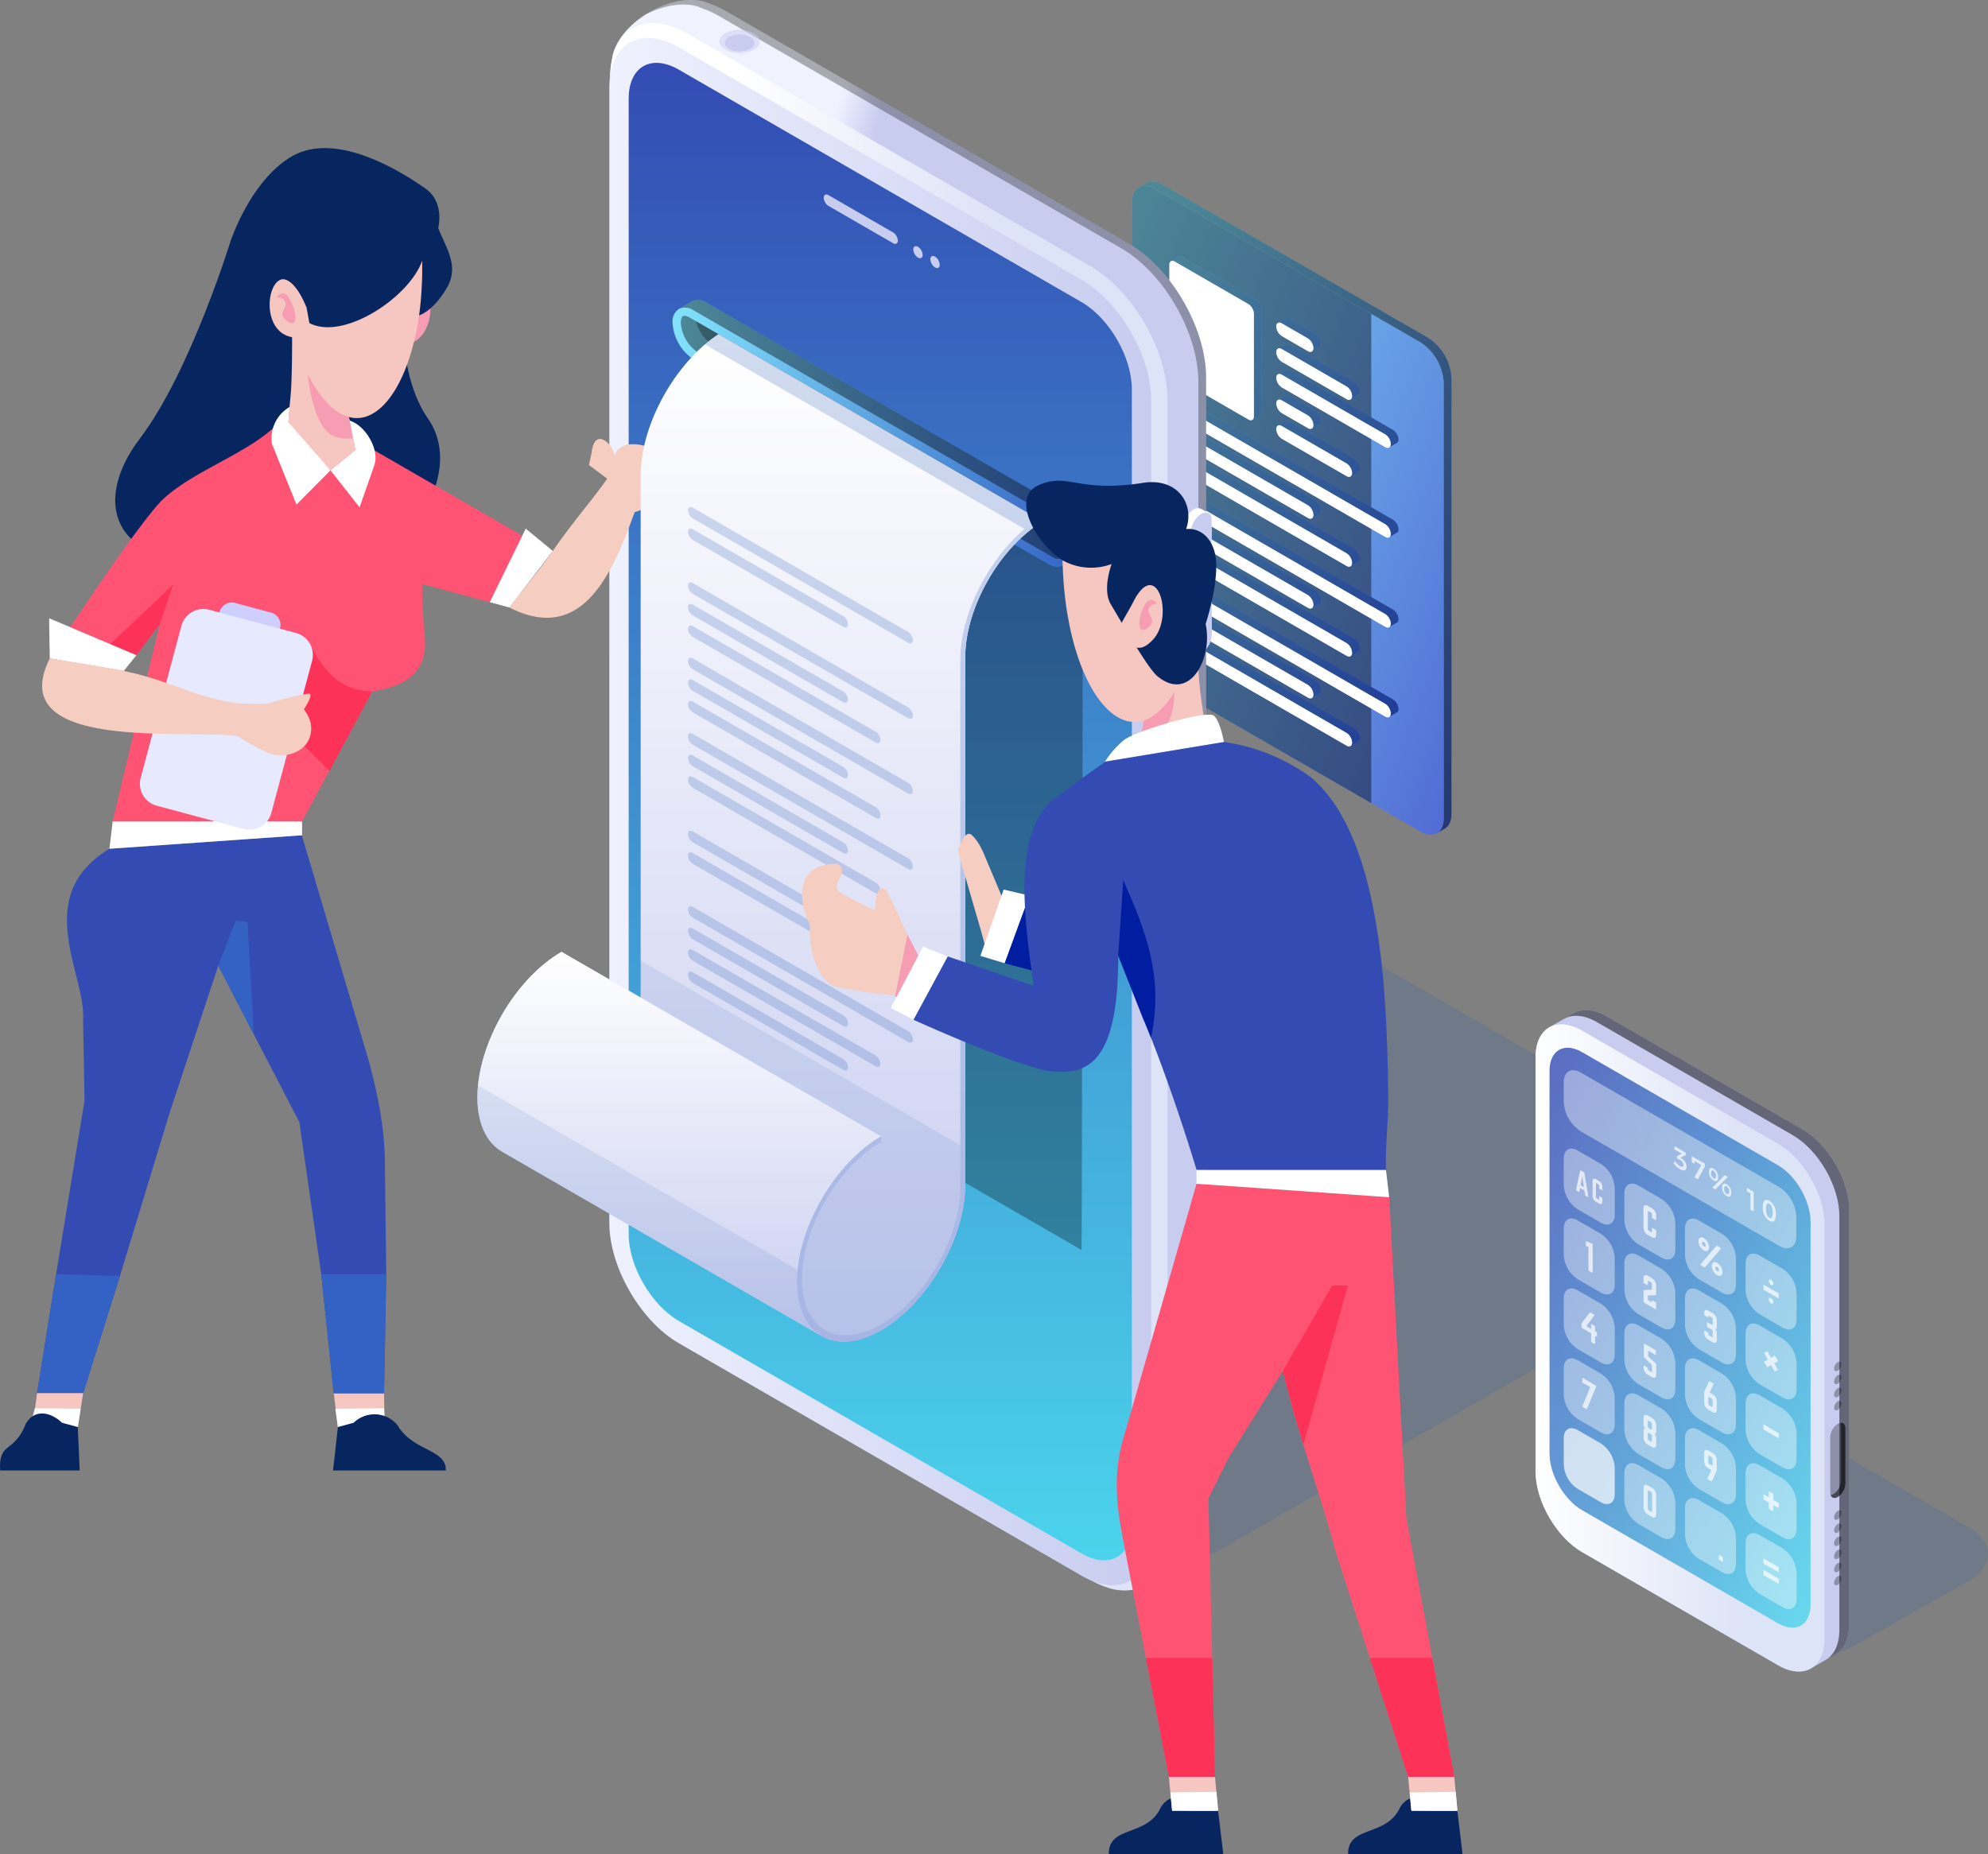 <svg xmlns="http://www.w3.org/2000/svg" xmlns:xlink="http://www.w3.org/1999/xlink" width="500.899" height="467.276" viewBox="0 0 500.899 467.276">
  <rect x="0" y="0" width="500.899" height="467.276" fill="#808080" stroke="none"/>
  <defs>
    <linearGradient id="linear-gradient" x1="0.161" y1="-0.035" x2="1.294" y2="0.906" gradientUnits="objectBoundingBox">
      <stop offset="0" stop-color="#82e3fc"/>
      <stop offset="1" stop-color="#334bb3"/>
    </linearGradient>
    <linearGradient id="linear-gradient-2" x1="-0.068" y1="0.027" x2="1.068" y2="0.973" gradientUnits="objectBoundingBox">
      <stop offset="0" stop-color="#82e3fc"/>
      <stop offset="1" stop-color="#5068d3"/>
    </linearGradient>
    <linearGradient id="linear-gradient-3" x1="-0.148" y1="0.049" x2="0.975" y2="0.951" gradientUnits="objectBoundingBox">
      <stop offset="0" stop-color="#82e3fc"/>
      <stop offset="1" stop-color="#3665fc"/>
    </linearGradient>
    <linearGradient id="linear-gradient-4" x1="-0.198" y1="0.065" x2="1.157" y2="0.944" gradientUnits="objectBoundingBox">
      <stop offset="0.301" stop-color="#f0f2fe"/>
      <stop offset="0.339" stop-color="#c8cdf0"/>
    </linearGradient>
    <linearGradient id="linear-gradient-5" x1="-0.021" y1="0.504" x2="0.979" y2="0.504" gradientUnits="objectBoundingBox">
      <stop offset="0.25" stop-color="#fff"/>
      <stop offset="0.7" stop-color="#dee4f7"/>
    </linearGradient>
    <linearGradient id="linear-gradient-6" x1="-0.022" y1="0.504" x2="0.978" y2="0.504" gradientUnits="objectBoundingBox">
      <stop offset="0" stop-color="#f0f2fe"/>
      <stop offset="1" stop-color="#c8cdf0"/>
    </linearGradient>
    <linearGradient id="linear-gradient-7" x1="0.477" y1="1.005" x2="0.477" y2="0.005" gradientUnits="objectBoundingBox">
      <stop offset="0" stop-color="#4bd6ed"/>
      <stop offset="1" stop-color="#334bb3"/>
    </linearGradient>
    <linearGradient id="linear-gradient-8" x1="0.086" y1="0.046" x2="0.086" y2="1.046" xlink:href="#linear-gradient-5"/>
    <linearGradient id="linear-gradient-9" x1="-9.054" y1="8.084" x2="-6.867" y2="8.084" gradientUnits="objectBoundingBox">
      <stop offset="0.344" stop-color="#f0f2fe"/>
      <stop offset="0.398" stop-color="#c8cdf0"/>
    </linearGradient>
    <linearGradient id="linear-gradient-10" y1="0.5" x2="1" y2="0.5" gradientUnits="objectBoundingBox">
      <stop offset="0" stop-color="#fff"/>
      <stop offset="0.7" stop-color="#dee4f7"/>
    </linearGradient>
    <linearGradient id="linear-gradient-11" x1="0.952" y1="1.026" x2="0.069" y2="0.019" xlink:href="#linear-gradient-7"/>
    <linearGradient id="linear-gradient-12" y1="0.5" x2="1" y2="0.5" gradientUnits="objectBoundingBox">
      <stop offset="0" stop-color="#82e3fc"/>
      <stop offset="1" stop-color="#3362c4"/>
    </linearGradient>
    <linearGradient id="linear-gradient-13" x1="0.5" x2="0.5" y2="1" gradientUnits="objectBoundingBox">
      <stop offset="0" stop-color="#fff"/>
      <stop offset="1" stop-color="#c8cdf0"/>
    </linearGradient>
    <linearGradient id="linear-gradient-15" x1="0.5" y1="0" x2="0.5" y2="1" xlink:href="#linear-gradient-6"/>
  </defs>
  <g id="Group_220" data-name="Group 220" transform="translate(-902.797 -124.979)">
    <g id="Group_19" data-name="Group 19" transform="translate(1187.977 170.721)">
      <path id="Path_184" data-name="Path 184" d="M1131.645,298.148l66.881,38.619a12.874,12.874,0,0,1,5.844,10.109V456.685c0,1.863-.649,3.172-1.713,3.782l1.9-1.1-.005-.009c1.089-.593,1.771-1.907,1.771-3.8V345.751a12.889,12.889,0,0,0-5.848-10.109l-66.882-38.619c-1.616-.932-3.08-1.019-4.138-.4l-1.934,1.117C1128.573,297.128,1130.033,297.22,1131.645,298.148Z" transform="translate(-1125.797 -296.226)" fill="url(#linear-gradient)"/>
      <path id="Path_185" data-name="Path 185" d="M1131.645,298.148l66.881,38.619a12.874,12.874,0,0,1,5.844,10.109V456.685c0,1.863-.649,3.172-1.713,3.782l1.9-1.1-.005-.009c1.089-.593,1.771-1.907,1.771-3.8V345.751a12.889,12.889,0,0,0-5.848-10.109l-66.882-38.619c-1.616-.932-3.08-1.019-4.138-.4l-1.934,1.117C1128.573,297.128,1130.033,297.22,1131.645,298.148Z" transform="translate(-1125.797 -296.226)" opacity="0.4" style="mix-blend-mode: overlay;isolation: isolate"/>
      <path id="Path_186" data-name="Path 186" d="M1204.05,456.894c0,3.724-2.614,5.232-5.848,3.365l-66.883-38.615a12.916,12.916,0,0,1-5.843-10.114l0-109.809c0-3.722,2.615-5.229,5.844-3.365l66.881,38.619a12.875,12.875,0,0,1,5.844,10.109Z" transform="translate(-1125.477 -296.434)" fill="url(#linear-gradient-2)"/>
      <path id="Path_187" data-name="Path 187" d="M1131.325,298.356c-3.229-1.864-5.848-.357-5.844,3.365l0,109.809a12.916,12.916,0,0,0,5.843,10.114L1185.8,453.1l0-123.29Z" transform="translate(-1125.477 -296.434)" opacity="0.4" style="mix-blend-mode: overlay;isolation: isolate"/>
      <path id="Path_188" data-name="Path 188" d="M1137.325,407.118h0a.768.768,0,0,1,.246-.142,32.028,32.028,0,0,1,.487-.28.625.625,0,0,1,.242-.141.67.67,0,0,1,.242-.141.681.681,0,0,1,.245-.141.631.631,0,0,1,.246-.141.882.882,0,0,1,1.089-.008l33.518,19.353a3.089,3.089,0,0,1,1.4,2.422.882.882,0,0,1-.555.935.682.682,0,0,1-.246.145,14.62,14.62,0,0,0-.487.277.629.629,0,0,1-.242.141.7.7,0,0,1-.245.144.624.624,0,0,1-.242.136.654.654,0,0,1-.241.142,1.049,1.049,0,0,0,.311-.8,3.1,3.1,0,0,0-1.4-2.422l-33.518-19.357A1.049,1.049,0,0,0,1137.325,407.118Zm46.057,30.451-43.258-24.977a.886.886,0,0,0-1.093.013.621.621,0,0,0-.243.14.653.653,0,0,0-.242.141.567.567,0,0,0-.245.141.609.609,0,0,0-.242.141.64.64,0,0,0-.242.14.657.657,0,0,0-.245.136.7.7,0,0,0-.242.145,1.01,1.01,0,0,1,.849.128l43.258,24.977a3.085,3.085,0,0,1,1.4,2.425,1.039,1.039,0,0,1-.311.79.546.546,0,0,0,.242-.14.582.582,0,0,0,.241-.141.7.7,0,0,0,.246-.137,460.283,460.283,0,0,0,.487-.286.6.6,0,0,0,.241-.14.617.617,0,0,0,.246-.136.889.889,0,0,0,.553-.941A3.085,3.085,0,0,0,1183.382,437.569Zm-18.264-82.692,6.583,3.8a3.122,3.122,0,0,1,1.4,2.426,1.012,1.012,0,0,1-.311.8.571.571,0,0,0,.241-.137.634.634,0,0,0,.246-.14.674.674,0,0,0,.241-.142,40.761,40.761,0,0,1,.488-.28.711.711,0,0,0,.241-.141.7.7,0,0,0,.246-.141.9.9,0,0,0,.558-.94,3.121,3.121,0,0,0-1.4-2.425l-6.581-3.8a.889.889,0,0,0-1.094.013.722.722,0,0,0-.242.141.7.7,0,0,0-.241.141,39.968,39.968,0,0,0-.488.282.711.711,0,0,0-.246.14.7.7,0,0,0-.242.141.774.774,0,0,0-.245.14v.005A1.03,1.03,0,0,1,1165.118,354.877Zm9.927,27.74a3.094,3.094,0,0,0-1.4-2.421l-33.518-19.354a.888.888,0,0,0-1.093.013.6.6,0,0,0-.243.141.623.623,0,0,0-.245.14.563.563,0,0,0-.242.141.584.584,0,0,0-.242.141.634.634,0,0,0-.246.14.594.594,0,0,0-.241.142.583.583,0,0,0-.242.141,1,1,0,0,1,.844.126l33.522,19.354a3.1,3.1,0,0,1,1.4,2.421,1.007,1.007,0,0,1-.316.8h.005a.637.637,0,0,0,.241-.14.646.646,0,0,0,.242-.141.693.693,0,0,0,.245-.141.649.649,0,0,0,.242-.141.673.673,0,0,0,.246-.141.614.614,0,0,0,.241-.14.674.674,0,0,0,.246-.142A.881.881,0,0,0,1175.044,382.617Zm0,22.641a3.12,3.12,0,0,0-1.4-2.427l-33.517-19.35a.883.883,0,0,0-1.1.014,10.274,10.274,0,0,0-.485.282.613.613,0,0,0-.245.141.606.606,0,0,0-.247.136.734.734,0,0,0-.241.141.673.673,0,0,0-.241.144.657.657,0,0,0-.242.137,1.029,1.029,0,0,1,.849.132l33.523,19.349a3.123,3.123,0,0,1,1.4,2.427,1.02,1.02,0,0,1-.311.8h0a.667.667,0,0,0,.241-.137.675.675,0,0,0,.246-.141.622.622,0,0,0,.241-.145.579.579,0,0,0,.242-.141.585.585,0,0,0,.246-.136.6.6,0,0,0,.241-.144.629.629,0,0,0,.246-.142A.883.883,0,0,0,1175.048,405.259Zm-36.017-5.595a.7.7,0,0,0-.243.14.655.655,0,0,0-.242.142.638.638,0,0,0-.245.14.719.719,0,0,0-.242.141.642.642,0,0,0-.242.141.654.654,0,0,0-.245.14.694.694,0,0,0-.242.142,1.041,1.041,0,0,1,.849.126l53,30.6a3.1,3.1,0,0,1,1.4,2.425,1.038,1.038,0,0,1-.317.8.647.647,0,0,0,.246-.14.591.591,0,0,0,.241-.141.61.61,0,0,0,.242-.14.64.64,0,0,0,.246-.142.581.581,0,0,0,.241-.14,79.67,79.67,0,0,0,.487-.281.883.883,0,0,0,.557-.936,3.076,3.076,0,0,0-1.4-2.426l-53-30.6A.888.888,0,0,0,1139.031,399.664Zm26.94-58.833a.674.674,0,0,0-.242.14.686.686,0,0,0-.245.14.631.631,0,0,0-.242.142.644.644,0,0,0-.246.14.718.718,0,0,0-.242.141.63.63,0,0,0-.242.141.648.648,0,0,0-.245.14h0a1.031,1.031,0,0,1,.848.127l16.318,9.425a3.094,3.094,0,0,1,1.4,2.425,1.022,1.022,0,0,1-.311.8.653.653,0,0,0,.242-.141,81.966,81.966,0,0,0,.488-.281.624.624,0,0,0,.24-.142.6.6,0,0,0,.247-.14.678.678,0,0,0,.245-.14.687.687,0,0,0,.242-.141.874.874,0,0,0,.553-.935,3.1,3.1,0,0,0-1.4-2.426l-16.322-9.425A.881.881,0,0,0,1165.971,340.831Zm17.411,28.816-16.317-9.424a.887.887,0,0,0-1.094.013.634.634,0,0,0-.245.14.669.669,0,0,0-.242.141.619.619,0,0,0-.242.141.651.651,0,0,0-.246.14.644.644,0,0,0-.242.142.667.667,0,0,0-.245.14.629.629,0,0,0-.242.141h0a1.052,1.052,0,0,1,.852.126l16.318,9.425a3.111,3.111,0,0,1,1.4,2.421,1.025,1.025,0,0,1-.311.8,58.33,58.33,0,0,1,.729-.422.682.682,0,0,0,.245-.141.673.673,0,0,0,.237-.141.615.615,0,0,0,.246-.14.7.7,0,0,0,.246-.141.885.885,0,0,0,.558-.94A3.12,3.12,0,0,0,1183.382,369.648Zm-17.411-22.35a14.988,14.988,0,0,1-.487.286.62.62,0,0,0-.242.137.627.627,0,0,0-.246.144.59.59,0,0,0-.242.141.681.681,0,0,0-.245.136.641.641,0,0,0-.242.146h0a1.027,1.027,0,0,1,.848.126l26.058,15.048a3.082,3.082,0,0,1,1.407,2.42,1.033,1.033,0,0,1-.314.8h0a.638.638,0,0,0,.243-.141.58.58,0,0,0,.241-.14.639.639,0,0,0,.246-.142.682.682,0,0,0,.245-.14.658.658,0,0,0,.238-.141.571.571,0,0,0,.245-.14.692.692,0,0,0,.246-.141.875.875,0,0,0,.553-.936,3.1,3.1,0,0,0-1.4-2.425l-26.058-15.043A.884.884,0,0,0,1165.971,347.3Zm-27.793-27.375,18.528,10.7a3.1,3.1,0,0,1,1.4,2.424v25.874a1.022,1.022,0,0,1-.312.8h0a.71.71,0,0,0,.242-.141.772.772,0,0,0,.246-.141.642.642,0,0,0,.241-.141.657.657,0,0,0,.246-.14.643.643,0,0,0,.241-.141.691.691,0,0,0,.246-.141.623.623,0,0,0,.241-.14.876.876,0,0,0,.554-.936V331.917a3.081,3.081,0,0,0-1.4-2.422l-18.527-10.7a.883.883,0,0,0-1.089.013.621.621,0,0,0-.246.141.693.693,0,0,0-.245.14.708.708,0,0,0-.242.141.645.645,0,0,0-.242.141.67.67,0,0,0-.246.141.709.709,0,0,0-.241.14.655.655,0,0,0-.242.141h0A1.035,1.035,0,0,1,1138.178,319.923Zm26.937,15.552,6.581,3.8a3.1,3.1,0,0,1,1.4,2.421,1.006,1.006,0,0,1-.311.8.641.641,0,0,0,.241-.137.634.634,0,0,0,.242-.14.622.622,0,0,0,.245-.141.658.658,0,0,0,.242-.145.6.6,0,0,0,.246-.137.625.625,0,0,0,.241-.14.642.642,0,0,0,.242-.145.876.876,0,0,0,.559-.936,3.1,3.1,0,0,0-1.4-2.421l-6.577-3.8a.888.888,0,0,0-1.094.013.625.625,0,0,0-.242.141.642.642,0,0,0-.245.14.63.63,0,0,0-.242.141.621.621,0,0,0-.246.141.639.639,0,0,0-.242.14.693.693,0,0,0-.245.141.619.619,0,0,0-.242.141h0A1.041,1.041,0,0,1,1165.114,335.475Zm18.272,56.812-43.262-24.977a.887.887,0,0,0-1.093.013.631.631,0,0,0-.243.14.677.677,0,0,0-.242.141.6.6,0,0,0-.245.141,90.886,90.886,0,0,0-.484.281.613.613,0,0,0-.245.141.592.592,0,0,0-.242.141,1.03,1.03,0,0,1,.849.127l43.258,24.977a3.081,3.081,0,0,1,1.4,2.421,1.024,1.024,0,0,1-.307.8.585.585,0,0,0,.237-.14.618.618,0,0,0,.246-.142.707.707,0,0,0,.246-.14,49.512,49.512,0,0,1,.482-.281.659.659,0,0,0,.246-.142.683.683,0,0,0,.246-.14.888.888,0,0,0,.553-.94A3.1,3.1,0,0,0,1183.386,392.287Zm-44.352-15.263a36.894,36.894,0,0,0-.488.282.666.666,0,0,0-.245.141.68.68,0,0,0-.242.14.778.778,0,0,0-.246.14.79.79,0,0,0-.241.142.716.716,0,0,0-.242.14h0a1.029,1.029,0,0,1,.849.132l52.995,30.6a3.083,3.083,0,0,1,1.407,2.421,1.021,1.021,0,0,1-.314.8h0a.673.673,0,0,0,.243-.142.629.629,0,0,0,.241-.14.675.675,0,0,0,.246-.141.7.7,0,0,0,.245-.141.611.611,0,0,0,.238-.14.63.63,0,0,0,.245-.141.668.668,0,0,0,.246-.141.874.874,0,0,0,.553-.936,3.1,3.1,0,0,0-1.4-2.425l-53-30.6A.888.888,0,0,0,1139.034,377.024Zm44.348,37.9-43.258-24.979a.883.883,0,0,0-1.089.013.656.656,0,0,0-.246.141,46.305,46.305,0,0,0-.487.282.71.71,0,0,0-.247.141.621.621,0,0,0-.241.14.641.641,0,0,0-.241.14.669.669,0,0,0-.242.142h0a1.054,1.054,0,0,1,.853.127l43.258,24.979a3.113,3.113,0,0,1,1.4,2.422,1.007,1.007,0,0,1-.316.8h.005a72.259,72.259,0,0,0,.483-.281.628.628,0,0,0,.246-.14.686.686,0,0,0,.245-.142.788.788,0,0,0,.242-.14.633.633,0,0,0,.241-.141.7.7,0,0,0,.246-.14.891.891,0,0,0,.558-.94A3.12,3.12,0,0,0,1183.382,414.929Zm-44.348-60.543a.674.674,0,0,0-.246.14.641.641,0,0,0-.242.141.592.592,0,0,0-.241.14.7.7,0,0,0-.246.141.653.653,0,0,0-.242.141.667.667,0,0,0-.245.141.633.633,0,0,0-.242.141,1.032,1.032,0,0,1,.844.126l53,30.6a3.094,3.094,0,0,1,1.4,2.425,1.028,1.028,0,0,1-.317.8.551.551,0,0,0,.241-.141.625.625,0,0,0,.246-.141.675.675,0,0,0,.246-.136.653.653,0,0,0,.242-.145.584.584,0,0,0,.241-.141.65.65,0,0,0,.245-.136.693.693,0,0,0,.246-.146.876.876,0,0,0,.553-.935,3.06,3.06,0,0,0-1.4-2.421l-53-30.6A.88.88,0,0,0,1139.034,354.385Z" transform="translate(-1127.334 -299.736)" fill="url(#linear-gradient-3)"/>
      <path id="Path_189" data-name="Path 189" d="M1137.325,407.118h0a.768.768,0,0,1,.246-.142,32.028,32.028,0,0,1,.487-.28.625.625,0,0,1,.242-.141.67.67,0,0,1,.242-.141.681.681,0,0,1,.245-.141.631.631,0,0,1,.246-.141.882.882,0,0,1,1.089-.008l33.518,19.353a3.089,3.089,0,0,1,1.4,2.422.882.882,0,0,1-.555.935.682.682,0,0,1-.246.145,14.62,14.62,0,0,0-.487.277.629.629,0,0,1-.242.141.7.7,0,0,1-.245.144.624.624,0,0,1-.242.136.654.654,0,0,1-.241.142,1.049,1.049,0,0,0,.311-.8,3.1,3.1,0,0,0-1.4-2.422l-33.518-19.357A1.049,1.049,0,0,0,1137.325,407.118Zm46.057,30.451-43.258-24.977a.886.886,0,0,0-1.093.013.621.621,0,0,0-.243.14.653.653,0,0,0-.242.141.567.567,0,0,0-.245.141.609.609,0,0,0-.242.141.64.64,0,0,0-.242.14.657.657,0,0,0-.245.136.7.7,0,0,0-.242.145,1.01,1.01,0,0,1,.849.128l43.258,24.977a3.085,3.085,0,0,1,1.4,2.425,1.039,1.039,0,0,1-.311.79.546.546,0,0,0,.242-.14.582.582,0,0,0,.241-.141.7.7,0,0,0,.246-.137,460.283,460.283,0,0,0,.487-.286.6.6,0,0,0,.241-.14.617.617,0,0,0,.246-.136.889.889,0,0,0,.553-.941A3.085,3.085,0,0,0,1183.382,437.569Zm-18.264-82.692,6.583,3.8a3.122,3.122,0,0,1,1.4,2.426,1.012,1.012,0,0,1-.311.8.571.571,0,0,0,.241-.137.634.634,0,0,0,.246-.14.674.674,0,0,0,.241-.142,40.761,40.761,0,0,1,.488-.28.711.711,0,0,0,.241-.141.7.7,0,0,0,.246-.141.9.9,0,0,0,.558-.94,3.121,3.121,0,0,0-1.4-2.425l-6.581-3.8a.889.889,0,0,0-1.094.013.722.722,0,0,0-.242.141.7.7,0,0,0-.241.141,39.968,39.968,0,0,0-.488.282.711.711,0,0,0-.246.14.7.7,0,0,0-.242.141.774.774,0,0,0-.245.14v.005A1.03,1.03,0,0,1,1165.118,354.877Zm9.927,27.74a3.094,3.094,0,0,0-1.4-2.421l-33.518-19.354a.888.888,0,0,0-1.093.013.6.6,0,0,0-.243.141.623.623,0,0,0-.245.14.563.563,0,0,0-.242.141.584.584,0,0,0-.242.141.634.634,0,0,0-.246.14.594.594,0,0,0-.241.142.583.583,0,0,0-.242.141,1,1,0,0,1,.844.126l33.522,19.354a3.1,3.1,0,0,1,1.4,2.421,1.007,1.007,0,0,1-.316.8h.005a.637.637,0,0,0,.241-.14.646.646,0,0,0,.242-.141.693.693,0,0,0,.245-.141.649.649,0,0,0,.242-.141.673.673,0,0,0,.246-.141.614.614,0,0,0,.241-.14.674.674,0,0,0,.246-.142A.881.881,0,0,0,1175.044,382.617Zm0,22.641a3.12,3.12,0,0,0-1.4-2.427l-33.517-19.35a.883.883,0,0,0-1.1.014,10.274,10.274,0,0,0-.485.282.613.613,0,0,0-.245.141.606.606,0,0,0-.247.136.734.734,0,0,0-.241.141.673.673,0,0,0-.241.144.657.657,0,0,0-.242.137,1.029,1.029,0,0,1,.849.132l33.523,19.349a3.123,3.123,0,0,1,1.4,2.427,1.02,1.02,0,0,1-.311.8h0a.667.667,0,0,0,.241-.137.675.675,0,0,0,.246-.141.622.622,0,0,0,.241-.145.579.579,0,0,0,.242-.141.585.585,0,0,0,.246-.136.6.6,0,0,0,.241-.144.629.629,0,0,0,.246-.142A.883.883,0,0,0,1175.048,405.259Zm-36.017-5.595a.7.7,0,0,0-.243.14.655.655,0,0,0-.242.142.638.638,0,0,0-.245.14.719.719,0,0,0-.242.141.642.642,0,0,0-.242.141.654.654,0,0,0-.245.14.694.694,0,0,0-.242.142,1.041,1.041,0,0,1,.849.126l53,30.6a3.1,3.1,0,0,1,1.4,2.425,1.038,1.038,0,0,1-.317.8.647.647,0,0,0,.246-.14.591.591,0,0,0,.241-.141.61.61,0,0,0,.242-.14.64.64,0,0,0,.246-.142.581.581,0,0,0,.241-.14,79.67,79.67,0,0,0,.487-.281.883.883,0,0,0,.557-.936,3.076,3.076,0,0,0-1.4-2.426l-53-30.6A.888.888,0,0,0,1139.031,399.664Zm26.94-58.833a.674.674,0,0,0-.242.14.686.686,0,0,0-.245.14.631.631,0,0,0-.242.142.644.644,0,0,0-.246.14.718.718,0,0,0-.242.141.63.63,0,0,0-.242.141.648.648,0,0,0-.245.14h0a1.031,1.031,0,0,1,.848.127l16.318,9.425a3.094,3.094,0,0,1,1.4,2.425,1.022,1.022,0,0,1-.311.8.653.653,0,0,0,.242-.141,81.966,81.966,0,0,0,.488-.281.624.624,0,0,0,.24-.142.6.6,0,0,0,.247-.14.678.678,0,0,0,.245-.14.687.687,0,0,0,.242-.141.874.874,0,0,0,.553-.935,3.1,3.1,0,0,0-1.4-2.426l-16.322-9.425A.881.881,0,0,0,1165.971,340.831Zm17.411,28.816-16.317-9.424a.887.887,0,0,0-1.094.013.634.634,0,0,0-.245.14.669.669,0,0,0-.242.141.619.619,0,0,0-.242.141.651.651,0,0,0-.246.14.644.644,0,0,0-.242.142.667.667,0,0,0-.245.14.629.629,0,0,0-.242.141h0a1.052,1.052,0,0,1,.852.126l16.318,9.425a3.111,3.111,0,0,1,1.4,2.421,1.025,1.025,0,0,1-.311.8,58.33,58.33,0,0,1,.729-.422.682.682,0,0,0,.245-.141.673.673,0,0,0,.237-.141.615.615,0,0,0,.246-.14.7.7,0,0,0,.246-.141.885.885,0,0,0,.558-.94A3.12,3.12,0,0,0,1183.382,369.648Zm-17.411-22.35a14.988,14.988,0,0,1-.487.286.62.62,0,0,0-.242.137.627.627,0,0,0-.246.144.59.59,0,0,0-.242.141.681.681,0,0,0-.245.136.641.641,0,0,0-.242.146h0a1.027,1.027,0,0,1,.848.126l26.058,15.048a3.082,3.082,0,0,1,1.407,2.42,1.033,1.033,0,0,1-.314.8h0a.638.638,0,0,0,.243-.141.58.58,0,0,0,.241-.14.639.639,0,0,0,.246-.142.682.682,0,0,0,.245-.14.658.658,0,0,0,.238-.141.571.571,0,0,0,.245-.14.692.692,0,0,0,.246-.141.875.875,0,0,0,.553-.936,3.1,3.1,0,0,0-1.4-2.425l-26.058-15.043A.884.884,0,0,0,1165.971,347.3Zm-27.793-27.375,18.528,10.7a3.1,3.1,0,0,1,1.4,2.424v25.874a1.022,1.022,0,0,1-.312.8h0a.71.71,0,0,0,.242-.141.772.772,0,0,0,.246-.141.642.642,0,0,0,.241-.141.657.657,0,0,0,.246-.14.643.643,0,0,0,.241-.141.691.691,0,0,0,.246-.141.623.623,0,0,0,.241-.14.876.876,0,0,0,.554-.936V331.917a3.081,3.081,0,0,0-1.4-2.422l-18.527-10.7a.883.883,0,0,0-1.089.013.621.621,0,0,0-.246.141.693.693,0,0,0-.245.14.708.708,0,0,0-.242.141.645.645,0,0,0-.242.141.67.67,0,0,0-.246.141.709.709,0,0,0-.241.14.655.655,0,0,0-.242.141h0A1.035,1.035,0,0,1,1138.178,319.923Zm26.937,15.552,6.581,3.8a3.1,3.1,0,0,1,1.4,2.421,1.006,1.006,0,0,1-.311.8.641.641,0,0,0,.241-.137.634.634,0,0,0,.242-.14.622.622,0,0,0,.245-.141.658.658,0,0,0,.242-.145.6.6,0,0,0,.246-.137.625.625,0,0,0,.241-.14.642.642,0,0,0,.242-.145.876.876,0,0,0,.559-.936,3.1,3.1,0,0,0-1.4-2.421l-6.577-3.8a.888.888,0,0,0-1.094.013.625.625,0,0,0-.242.141.642.642,0,0,0-.245.14.63.63,0,0,0-.242.141.621.621,0,0,0-.246.141.639.639,0,0,0-.242.14.693.693,0,0,0-.245.141.619.619,0,0,0-.242.141h0A1.041,1.041,0,0,1,1165.114,335.475Zm18.272,56.812-43.262-24.977a.887.887,0,0,0-1.093.013.631.631,0,0,0-.243.14.677.677,0,0,0-.242.141.6.6,0,0,0-.245.141,90.886,90.886,0,0,0-.484.281.613.613,0,0,0-.245.141.592.592,0,0,0-.242.141,1.03,1.03,0,0,1,.849.127l43.258,24.977a3.081,3.081,0,0,1,1.4,2.421,1.024,1.024,0,0,1-.307.8.585.585,0,0,0,.237-.14.618.618,0,0,0,.246-.142.707.707,0,0,0,.246-.14,49.512,49.512,0,0,1,.482-.281.659.659,0,0,0,.246-.142.683.683,0,0,0,.246-.14.888.888,0,0,0,.553-.94A3.1,3.1,0,0,0,1183.386,392.287Zm-44.352-15.263a36.894,36.894,0,0,0-.488.282.666.666,0,0,0-.245.141.68.68,0,0,0-.242.14.778.778,0,0,0-.246.14.79.79,0,0,0-.241.142.716.716,0,0,0-.242.14h0a1.029,1.029,0,0,1,.849.132l52.995,30.6a3.083,3.083,0,0,1,1.407,2.421,1.021,1.021,0,0,1-.314.8h0a.673.673,0,0,0,.243-.142.629.629,0,0,0,.241-.14.675.675,0,0,0,.246-.141.7.7,0,0,0,.245-.141.611.611,0,0,0,.238-.14.63.63,0,0,0,.245-.141.668.668,0,0,0,.246-.141.874.874,0,0,0,.553-.936,3.1,3.1,0,0,0-1.4-2.425l-53-30.6A.888.888,0,0,0,1139.034,377.024Zm44.348,37.9-43.258-24.979a.883.883,0,0,0-1.089.013.656.656,0,0,0-.246.141,46.305,46.305,0,0,0-.487.282.71.71,0,0,0-.247.141.621.621,0,0,0-.241.14.641.641,0,0,0-.241.14.669.669,0,0,0-.242.142h0a1.054,1.054,0,0,1,.853.127l43.258,24.979a3.113,3.113,0,0,1,1.4,2.422,1.007,1.007,0,0,1-.316.8h.005a72.259,72.259,0,0,0,.483-.281.628.628,0,0,0,.246-.14.686.686,0,0,0,.245-.142.788.788,0,0,0,.242-.14.633.633,0,0,0,.241-.141.7.7,0,0,0,.246-.14.891.891,0,0,0,.558-.94A3.12,3.12,0,0,0,1183.382,414.929Zm-44.348-60.543a.674.674,0,0,0-.246.14.641.641,0,0,0-.242.141.592.592,0,0,0-.241.14.7.7,0,0,0-.246.141.653.653,0,0,0-.242.141.667.667,0,0,0-.245.141.633.633,0,0,0-.242.141,1.032,1.032,0,0,1,.844.126l53,30.6a3.094,3.094,0,0,1,1.4,2.425,1.028,1.028,0,0,1-.317.8.551.551,0,0,0,.241-.141.625.625,0,0,0,.246-.141.675.675,0,0,0,.246-.136.653.653,0,0,0,.242-.145.584.584,0,0,0,.241-.141.65.65,0,0,0,.245-.136.693.693,0,0,0,.246-.146.876.876,0,0,0,.553-.935,3.06,3.06,0,0,0-1.4-2.421l-53-30.6A.88.88,0,0,0,1139.034,354.385Z" transform="translate(-1127.334 -299.736)" opacity="0.4" style="mix-blend-mode: overlay;isolation: isolate"/>
      <path id="Path_190" data-name="Path 190" d="M1182.734,354c0,.891-.628,1.256-1.4.809l-16.321-9.42a3.113,3.113,0,0,1-1.4-2.43h0c0-.892.623-1.256,1.4-.809l16.318,9.425a3.094,3.094,0,0,1,1.4,2.425Zm-9.741-12.1a3.1,3.1,0,0,0-1.4-2.421l-6.582-3.8c-.774-.444-1.4-.083-1.4.8h0a3.083,3.083,0,0,0,1.4,2.429l6.578,3.8c.769.448,1.4.092,1.4-.809Zm19.483,24.185c0,.9-.63,1.257-1.4.813l-26.058-15.047a3.126,3.126,0,0,1-1.41-2.429h0c.005-.892.628-1.252,1.406-.8l26.058,15.048a3.081,3.081,0,0,1,1.407,2.42Zm-9.742,7.312c0,.9-.632,1.256-1.4.813l-16.321-9.424a3.093,3.093,0,0,1-1.406-2.43h0c.005-.892.628-1.252,1.41-.8l16.318,9.425a3.111,3.111,0,0,1,1.4,2.421Zm-9.741-12.091a3.123,3.123,0,0,0-1.4-2.426l-6.583-3.8c-.778-.448-1.4-.083-1.4.809h0a3.108,3.108,0,0,0,1.4,2.429l6.586,3.8c.773.444,1.4.083,1.4-.813Zm19.483,72.7c0,.892-.63,1.256-1.4.809l-53-30.6a3.114,3.114,0,0,1-1.406-2.43h0c0-.891.628-1.256,1.406-.809l53,30.6a3.1,3.1,0,0,1,1.4,2.425Zm-9.742,7.316c0,.891-.628,1.252-1.4.809l-43.258-24.977a3.108,3.108,0,0,1-1.406-2.43h0c0-.891.628-1.252,1.406-.8l43.258,24.977a3.085,3.085,0,0,1,1.4,2.425Zm-9.741-12.1a3.1,3.1,0,0,0-1.4-2.422l-33.518-19.357c-.777-.444-1.406-.083-1.406.8h0a3.1,3.1,0,0,0,1.406,2.435l33.518,19.348c.769.449,1.4.089,1.4-.808Zm19.483-40.5c-.005.9-.63,1.256-1.4.813l-53-30.6a3.1,3.1,0,0,1-1.406-2.434h0c0-.892.632-1.248,1.4-.8l53,30.6a3.093,3.093,0,0,1,1.4,2.425Zm-9.746,7.311c0,.9-.624,1.261-1.4.813l-43.258-24.978a3.092,3.092,0,0,1-1.406-2.429h0c0-.891.628-1.251,1.406-.8l43.258,24.977a3.081,3.081,0,0,1,1.4,2.421Zm-9.737-12.091a3.1,3.1,0,0,0-1.4-2.421l-33.522-19.354c-.773-.448-1.4-.083-1.4.8h0a3.094,3.094,0,0,0,1.406,2.43l33.518,19.354c.773.448,1.4.083,1.4-.813Zm19.483,27.422c0,.9-.63,1.256-1.4.813l-53-30.607a3.086,3.086,0,0,1-1.406-2.424h0c0-.893.628-1.253,1.406-.8l52.995,30.6a3.083,3.083,0,0,1,1.407,2.421Zm-9.742,7.312c0,.9-.632,1.256-1.4.812l-43.258-24.979a3.1,3.1,0,0,1-1.406-2.43h0c0-.887.628-1.247,1.406-.8l43.258,24.979a3.112,3.112,0,0,1,1.4,2.422Zm-9.741-12.092a3.123,3.123,0,0,0-1.4-2.427l-33.523-19.349c-.777-.449-1.406-.089-1.406.8h0a3.1,3.1,0,0,0,1.406,2.429l33.518,19.355c.773.444,1.4.084,1.4-.813ZM1156.6,330.827l-18.528-10.7c-.777-.449-1.406-.089-1.406.8V346.81h0a3.077,3.077,0,0,0,1.406,2.425l18.523,10.7c.773.444,1.4.089,1.4-.809h0V333.251A3.1,3.1,0,0,0,1156.6,330.827Z" transform="translate(-1127.232 -299.943)" fill="#fff"/>
    </g>
    <g id="Group_20" data-name="Group 20" transform="translate(1056.323 124.979)">
      <path id="Path_191" data-name="Path 191" d="M983.4,594.615c-10.747,6.2-10.747,16.265.017,22.482l101.451,58.579c10.764,6.2,28.207,6.216,38.948.008l128.88-74.105c10.75-6.2,10.739-16.265-.02-22.478l-101.457-58.578c-10.759-6.217-28.189-6.217-38.94-.013Z" transform="translate(-970.285 -284.917)" fill="#1a50b2" opacity="0.15" style="mix-blend-mode: multiply;isolation: isolate"/>
      <path id="Path_192" data-name="Path 192" d="M979.46,245.061c-5.6,3.242-9.184,8.1-9.453,12.2a22.126,22.126,0,0,0-.423,4.4l0,286.135c-.01,12.417,8.719,27.507,19.477,33.721l101.463,58.574a21.409,21.409,0,0,0,4.248,1.906c3.713,1.573,9.469.835,14.862-2.284a22.838,22.838,0,0,0,6.724-5.764c2.136-2.373,3.385-6.011,3.392-10.7l-.008-286.139c0-12.411-8.72-27.5-19.479-33.721L998.807,244.815a22.133,22.133,0,0,0-4.078-1.854C991.047,241.155,985.055,241.832,979.46,245.061Z" transform="translate(-969.383 -241.979)" fill="url(#linear-gradient-4)"/>
      <path id="Path_193" data-name="Path 193" d="M994.442,244.085a22.385,22.385,0,0,1,4.078,1.854l101.455,58.575c10.763,6.217,19.48,21.308,19.482,33.72l.006,286.139c-.006,4.688-1.256,8.325-3.391,10.7a22.486,22.486,0,0,1-5.783,5.158c.336-.171.675-.33,1.007-.519a22.835,22.835,0,0,0,6.724-5.764c2.136-2.373,3.385-6.011,3.392-10.7l-.008-286.139c0-12.411-8.721-27.5-19.479-33.721l-101.458-58.574a22.133,22.133,0,0,0-4.078-1.854c-3.682-1.805-9.674-1.128-15.269,2.1-.33.193-.628.4-.942.606C985.473,242.918,990.977,242.39,994.442,244.085Z" transform="translate(-971.044 -241.979)" opacity="0.3" style="mix-blend-mode: overlay;isolation: isolate"/>
      <path id="Path_194" data-name="Path 194" d="M1110.008,629.95c0,12.407-8.725,17.432-19.483,11.216L989.063,582.592c-10.758-6.214-19.487-21.3-19.477-33.721l0-286.135c.006-12.406,8.722-17.433,19.481-11.221l101.46,58.583c10.758,6.213,19.481,21.3,19.481,33.712Z" transform="translate(-969.383 -243.057)" fill="url(#linear-gradient-5)"/>
      <path id="Path_195" data-name="Path 195" d="M969.351,265.8l-.005,286.139c0,11.151,7.858,24.757,17.535,30.346l101.457,58.579c9.668,5.575,17.534,1.046,17.534-10.105l0-286.139c0-11.151-7.862-24.762-17.525-30.341L986.878,255.7C977.21,250.119,969.346,254.653,969.351,265.8Z" transform="translate(-969.346 -243.756)" fill="url(#linear-gradient-6)"/>
      <path id="Path_196" data-name="Path 196" d="M1089.244,321.066,987.778,262.488c-6.973-4.025-12.656-.761-12.649,7.3l0,286.14c-.005,8.054,5.673,17.886,12.659,21.914l101.452,58.58c6.985,4.029,12.667.76,12.669-7.293V342.984C1101.9,334.927,1096.226,325.1,1089.244,321.066Z" transform="translate(-970.252 -244.924)" fill="url(#linear-gradient-7)"/>
      <path id="Path_197" data-name="Path 197" d="M995.236,371.3V521.168l97.154,56.1c.1.062.309-177.816.309-177.816Z" transform="translate(-973.405 -262.254)" opacity="0.3" style="mix-blend-mode: overlay;isolation: isolate"/>
      <path id="Path_198" data-name="Path 198" d="M1052.088,311.718c0,.751-.535,1.046-1.181.672l-16.316-9.415a2.627,2.627,0,0,1-1.179-2.042h0c.005-.747.532-1.051,1.182-.676l16.308,9.419a2.626,2.626,0,0,1,1.186,2.043Zm5.076,1.569c-.654-.379-1.182-.075-1.182.68a2.564,2.564,0,0,0,1.177,2.034c.644.378,1.183.075,1.176-.676A2.6,2.6,0,0,0,1057.164,313.287Zm4.3,2.482c-.658-.378-1.18-.074-1.18.677a2.587,2.587,0,0,0,1.177,2.042c.65.383,1.177.075,1.177-.676A2.6,2.6,0,0,0,1061.468,315.769Z" transform="translate(-979.39 -251.09)" fill="#c8cdf0"/>
      <path id="Path_199" data-name="Path 199" d="M1141.611,429.468l1.913,1.1a1.834,1.834,0,0,0,1.853-.185,5.785,5.785,0,0,0,2.62-4.534l-.009-29.044a1.816,1.816,0,0,0-.762-1.691l-1.913-1.107h0l-.042-.018-.007,0a1.849,1.849,0,0,0-1.807.207,5.767,5.767,0,0,0-2.612,4.53l0,29.04a1.858,1.858,0,0,0,.729,1.66v.005l.039.026C1141.613,429.464,1141.613,429.464,1141.611,429.468Z" transform="translate(-996.232 -265.788)" fill="url(#linear-gradient-8)"/>
      <path id="Path_200" data-name="Path 200" d="M1143.114,429.085c0,1.665,1.17,2.346,2.619,1.507h0a5.785,5.785,0,0,0,2.62-4.534l-.008-29.044c.008-1.67-1.165-2.342-2.614-1.5h0a5.76,5.76,0,0,0-2.612,4.534Z" transform="translate(-996.589 -265.992)" fill="#c8cdf0"/>
      <path id="Path_201" data-name="Path 201" d="M1010.917,251.757a7.932,7.932,0,0,0-7.183,0c-1.986,1.142-1.982,3,0,4.148a7.936,7.936,0,0,0,7.192,0C1012.9,254.759,1012.905,252.9,1010.917,251.757Zm-.927,3.972a5.915,5.915,0,0,1-5.322,0c-1.465-.848-1.471-2.236,0-3.08a5.872,5.872,0,0,1,5.314,0C1011.457,253.506,1011.46,254.881,1009.99,255.729Z" transform="translate(-974.504 -243.377)" fill="#c8cdf0" opacity="0.5"/>
      <path id="Path_202" data-name="Path 202" d="M1004.918,252.862a5.871,5.871,0,0,1,5.314,0c1.471.848,1.474,2.224,0,3.072a5.916,5.916,0,0,1-5.323,0C1003.449,255.094,1003.442,253.706,1004.918,252.862Z" transform="translate(-974.75 -243.586)" fill="#c8cdf0"/>
    </g>
    <g id="Group_26" data-name="Group 26" transform="translate(1289.69 379.534)">
      <path id="Path_234" data-name="Path 234" d="M1290.9,744.14c-6.481,3.738-16.992,3.735-23.481-.011l-46.409-28.5c-6.489-3.745-9.415-9.792-2.934-13.534l29.035-16.42c6.479-3.741,16.992-3.741,23.48.008l49.332,28.48c6.488,3.745,6.492,9.819.012,13.557Z" transform="translate(-1210.788 -583.829)" fill="#1a50b2" opacity="0.15" style="mix-blend-mode: multiply;isolation: isolate"/>
      <path id="Path_235" data-name="Path 235" d="M1290.854,594.279c0-7.48-5.257-16.583-11.749-20.328l-49.327-28.484c-6.492-3.743-11.748-.716-11.75,6.767l0,104.321c0,7.484,5.259,16.587,11.746,20.332l49.332,28.481c6.486,3.746,11.749.717,11.746-6.767Z" transform="translate(-1211.819 -543.862)" fill="#1a50b2" opacity="0.15" style="mix-blend-mode: multiply;isolation: isolate"/>
      <path id="Path_236" data-name="Path 236" d="M1278.6,709.845l-.006-.011c-2.117,1.162-5.007.968-8.2-.877l-49.331-28.481c-6.486-3.744-11.748-12.847-11.746-20.332V555.825c0-3.747,1.315-6.375,3.443-7.6l5.917-3.416.014.023c2.143-1.411,5.192-1.322,8.585.635l49.327,28.484c6.491,3.745,11.747,12.848,11.749,20.328V698.6c0,3.708-1.294,6.318-3.386,7.558l0,0Z" transform="translate(-1209.314 -543.866)" fill="url(#linear-gradient-9)"/>
      <path id="Path_237" data-name="Path 237" d="M1288.639,700.041V595.716c0-7.48-5.258-16.583-11.747-20.328l-49.33-28.48c-3.393-1.961-6.44-2.05-8.584-.639l-.015-.022,2.485-1.434.013.023c2.143-1.411,5.192-1.322,8.586.635l49.327,28.484c6.491,3.745,11.747,12.848,11.749,20.328V698.6c0,3.708-1.294,6.318-3.386,7.558l0,0-2.484,1.433,0,0C1287.346,706.36,1288.639,703.749,1288.639,700.041Z" transform="translate(-1212.088 -543.866)" opacity="0.5" style="mix-blend-mode: overlay;isolation: isolate"/>
      <g id="Group_25" data-name="Group 25" transform="translate(74.26 88.587)">
        <path id="Path_238" data-name="Path 238" d="M1315.443,690.117a4.207,4.207,0,0,0-1.9,3.293v14.02c0,1.215.852,1.7,1.9,1.1h0a4.192,4.192,0,0,0,1.9-3.292l0-14.022c0-1.214-.852-1.708-1.9-1.1Z" transform="translate(-1313.542 -674.426)" opacity="0.3" style="mix-blend-mode: overlay;isolation: isolate"/>
        <path id="Path_239" data-name="Path 239" d="M1313.691,708.06a1.906,1.906,0,0,0,.708-.245,4.213,4.213,0,0,0,1.9-3.3V690.5a2.059,2.059,0,0,0-.1-.631c.694-.078,1.186.423,1.188,1.347l0,14.021a4.192,4.192,0,0,1-1.9,3.292C1314.644,709.018,1313.943,708.788,1313.691,708.06Z" transform="translate(-1313.585 -674.428)" opacity="0.5" style="mix-blend-mode: overlay;isolation: isolate"/>
        <path id="Path_240" data-name="Path 240" d="M1315.835,680.37c-.518.293-.93.056-.93-.538a2.057,2.057,0,0,1,.929-1.615c.514-.3.928-.052.928.542A2.054,2.054,0,0,1,1315.835,680.37Zm.929-4.911c0-.593-.416-.835-.933-.538a2.066,2.066,0,0,0-.93,1.615c0,.59.418.831.933.539A2.069,2.069,0,0,0,1316.764,675.459Zm0-3.3c0-.6-.417-.839-.93-.542a2.058,2.058,0,0,0-.933,1.615c0,.593.418.835.932.537A2.049,2.049,0,0,0,1316.765,672.163Zm0-3.3c0-.594-.417-.835-.931-.534a2.049,2.049,0,0,0-.93,1.61c0,.591.415.832.927.539A2.06,2.06,0,0,0,1316.765,668.863Zm-.931,55.6c-.517.293-.929.051-.929-.543a2.048,2.048,0,0,1,.929-1.612c.514-.3.928-.055.928.539A2.06,2.06,0,0,1,1315.834,724.465Zm.928-4.912c0-.594-.414-.839-.927-.539a2.056,2.056,0,0,0-.933,1.612c0,.594.418.836.933.538A2.053,2.053,0,0,0,1316.762,719.553Zm0-3.3c0-.593-.414-.835-.931-.538a2.06,2.06,0,0,0-.932,1.614c0,.594.418.832.933.539A2.063,2.063,0,0,0,1316.764,716.253Zm0-3.3c0-.595-.416-.836-.933-.539a2.053,2.053,0,0,0-.93,1.61c0,.595.418.836.93.542A2.059,2.059,0,0,0,1316.764,712.957Zm0-3.3c0-.594-.417-.835-.933-.538a2.073,2.073,0,0,0-.93,1.611c0,.6.415.839.93.542A2.067,2.067,0,0,0,1316.765,709.656Zm0-3.3c0-.594-.414-.835-.927-.539a2.052,2.052,0,0,0-.93,1.612c0,.594.415.836.927.539A2.043,2.043,0,0,0,1316.762,706.36Z" transform="translate(-1313.933 -668.199)" opacity="0.3" style="mix-blend-mode: overlay;isolation: isolate"/>
      </g>
      <path id="Path_241" data-name="Path 241" d="M1282.14,703.637c0,7.48-5.256,10.513-11.745,6.763l-49.333-28.481c-6.49-3.748-11.746-12.847-11.748-20.332V557.27c0-7.486,5.257-10.515,11.746-6.771l49.331,28.485c6.488,3.745,11.747,12.847,11.747,20.328Z" transform="translate(-1209.314 -545.309)" fill="url(#linear-gradient-10)"/>
      <path id="Path_242" data-name="Path 242" d="M1271.814,586.787l-49.33-28.48c-4.532-2.618-8.223-.5-8.221,4.732v96.478c0,5.226,3.687,11.612,8.225,14.228l49.327,28.481c4.534,2.618,8.223.494,8.223-4.734V601.017C1280.038,595.789,1276.348,589.4,1271.814,586.787Z" transform="translate(-1210.737 -547.693)" opacity="0.8" fill="url(#linear-gradient-11)"/>
      <path id="Path_243" data-name="Path 243" d="M1277.9,606.957c0,2.732-1.919,3.835-4.285,2.469l-50.038-28.889a9.458,9.458,0,0,1-4.287-7.418v-4.933c0-2.729,1.918-3.838,4.285-2.472l50.04,28.892a9.464,9.464,0,0,1,4.287,7.421Z" transform="translate(-1212.183 -549.977)" fill="#fff" opacity="0.4"/>
      <path id="Path_244" data-name="Path 244" d="M1261.424,597.186c0,.935-.655,1.21-1.7.608a5.418,5.418,0,0,1-1.6-1.485l.338-.571a3.613,3.613,0,0,0,1.2,1.228c.609.353.961.256.961-.227a1.624,1.624,0,0,0-.966-1.307l-.657-.381v-.546l1.2-.617-1.851-1.069-.005-.824,2.866,1.656v.587l-1.323.683.244.175A2.712,2.712,0,0,1,1261.424,597.186Zm4.59-.77v.714l-1.76,3.229-.88-.5,1.723-3.129-1.664-.962-.006.687-.728-.415,0-1.53Zm3.342,3.4c0,.924-.436,1.24-1.154.828a2.462,2.462,0,0,1-1.152-2.157c0-.92.44-1.225,1.15-.82A2.445,2.445,0,0,1,1269.356,599.822Zm-1.781-1.025a1.448,1.448,0,0,0,.625,1.3c.4.234.627.019.627-.583a1.435,1.435,0,0,0-.627-1.307C1267.811,597.988,1267.576,598.2,1267.574,598.8Zm4.213.966-3.132,3.141-.77-.442,3.139-3.141Zm.876,3.986c0,.925-.435,1.24-1.153.824a2.436,2.436,0,0,1-1.146-2.157c0-.916.434-1.225,1.146-.816A2.438,2.438,0,0,1,1272.663,603.749Zm-1.781-1.028a1.443,1.443,0,0,0,.626,1.307c.4.234.625.015.628-.586a1.451,1.451,0,0,0-.632-1.307C1271.118,601.915,1270.882,602.124,1270.882,602.721Zm7.438.8v4.963l-.829-.483v-4.12l-.9-.517v-.839Zm5.578,5.7c0,1.612-.584,2.177-1.634,1.571a3.759,3.759,0,0,1-1.637-3.46c0-1.614.584-2.171,1.64-1.559A3.751,3.751,0,0,1,1283.9,609.221Zm-2.463-1.421c0,1.225.27,1.941.829,2.264s.823-.086.823-1.31-.271-1.93-.823-2.25S1281.438,606.578,1281.436,607.8Z" transform="translate(-1223.349 -557.702)" fill="#fff" opacity="0.7"/>
      <path id="Path_245" data-name="Path 245" d="M1232.141,701.684a7.79,7.79,0,0,0-3.523-6.1l-5.8-3.348c-1.948-1.125-3.527-.212-3.527,2.026v6.694a7.776,7.776,0,0,0,3.525,6.1l5.8,3.352c1.945,1.125,3.523.219,3.523-2.027Z" transform="translate(-1212.183 -586.385)" fill="#fff" opacity="0.7"/>
      <path id="Path_246" data-name="Path 246" d="M1277.958,629.252a7.78,7.78,0,0,0-3.525-6.1l-5.8-3.352c-1.944-1.121-3.527-.216-3.527,2.031v6.686a7.793,7.793,0,0,0,3.527,6.1l5.8,3.348c1.946,1.121,3.522.216,3.523-2.031Zm-45.816-19.76c0,2.246-1.577,3.155-3.524,2.031l-5.8-3.352a7.787,7.787,0,0,1-3.525-6.1v-6.686c0-2.249,1.58-3.155,3.525-2.034l5.8,3.352a7.782,7.782,0,0,1,3.523,6.1Zm15.271,2.127a7.788,7.788,0,0,0-3.526-6.1l-5.8-3.349c-1.949-1.124-3.528-.219-3.526,2.031l0,6.689a7.8,7.8,0,0,0,3.526,6.1l5.8,3.349c1.947,1.121,3.525.216,3.525-2.031Zm15.272,8.821a7.792,7.792,0,0,0-3.523-6.1l-5.8-3.348c-1.946-1.125-3.526-.216-3.526,2.027V619.7a7.8,7.8,0,0,0,3.527,6.1l5.8,3.348c1.944,1.125,3.523.216,3.521-2.03Zm-30.544-.027a7.773,7.773,0,0,0-3.523-6.094l-5.8-3.352c-1.945-1.122-3.526-.216-3.525,2.03v6.689a7.8,7.8,0,0,0,3.525,6.1l5.8,3.35c1.946,1.124,3.522.214,3.524-2.028Zm15.272,8.817a7.794,7.794,0,0,0-3.525-6.1l-5.8-3.345c-1.944-1.126-3.524-.219-3.523,2.026v6.69a7.794,7.794,0,0,0,3.521,6.1l5.805,3.349c1.947,1.125,3.524.215,3.524-2.031Zm15.272,8.82a7.785,7.785,0,0,0-3.523-6.1l-5.8-3.348c-1.946-1.125-3.527-.219-3.527,2.027v6.689a7.791,7.791,0,0,0,3.523,6.1l5.8,3.349c1.945,1.125,3.525.219,3.525-2.028Zm15.273,8.817a7.786,7.786,0,0,0-3.525-6.1l-5.8-3.348c-1.947-1.126-3.524-.216-3.527,2.026v6.689a7.793,7.793,0,0,0,3.527,6.1l5.8,3.351c1.948,1.121,3.525.215,3.527-2.03Zm-45.816-8.839a7.791,7.791,0,0,0-3.524-6.1l-5.8-3.352c-1.944-1.125-3.52-.212-3.522,2.031V637.3a7.779,7.779,0,0,0,3.525,6.1l5.8,3.351c1.944,1.122,3.523.216,3.526-2.03Zm15.271,8.817a7.8,7.8,0,0,0-3.526-6.1l-5.8-3.344c-1.949-1.129-3.523-.215-3.524,2.026v6.69a7.775,7.775,0,0,0,3.524,6.1l5.8,3.349c1.946,1.125,3.524.219,3.524-2.027Zm15.272,8.817a7.788,7.788,0,0,0-3.523-6.1l-5.807-3.353c-1.944-1.121-3.52-.211-3.52,2.031v6.693a7.791,7.791,0,0,0,3.525,6.1l5.8,3.348c1.946,1.125,3.523.216,3.523-2.03Zm15.273,8.817a7.777,7.777,0,0,0-3.527-6.1l-5.8-3.352c-1.949-1.124-3.527-.212-3.527,2.035l0,6.689a7.774,7.774,0,0,0,3.522,6.1l5.8,3.357c1.946,1.12,3.525.212,3.525-2.031Zm-45.817-8.835a7.78,7.78,0,0,0-3.523-6.1l-5.8-3.349c-1.947-1.124-3.525-.219-3.525,2.031v6.686a7.785,7.785,0,0,0,3.525,6.1l5.8,3.352c1.946,1.121,3.526.212,3.526-2.031Zm15.272,8.817a7.787,7.787,0,0,0-3.525-6.1l-5.8-3.348c-1.944-1.121-3.524-.216-3.523,2.034l0,6.685a7.792,7.792,0,0,0,3.523,6.1l5.8,3.348c1.945,1.125,3.525.216,3.526-2.027Zm15.27,8.812a7.774,7.774,0,0,0-3.521-6.1l-5.8-3.352c-1.944-1.12-3.523-.212-3.521,2.035v6.689a7.768,7.768,0,0,0,3.521,6.1l5.8,3.353c1.944,1.121,3.523.212,3.523-2.031Zm15.275,8.825a7.789,7.789,0,0,0-3.525-6.1l-5.8-3.348c-1.947-1.126-3.527-.216-3.527,2.026l0,6.689a7.774,7.774,0,0,0,3.525,6.1l5.8,3.351c1.946,1.121,3.523.212,3.525-2.034Zm-30.542-.026a7.793,7.793,0,0,0-3.527-6.1l-5.8-3.349c-1.944-1.124-3.523-.214-3.526,2.031l0,6.689a7.786,7.786,0,0,0,3.523,6.1l5.8,3.349c1.944,1.121,3.527.219,3.524-2.031Zm15.272,8.816a7.78,7.78,0,0,0-3.527-6.1l-5.8-3.351c-1.946-1.122-3.525-.215-3.523,2.03l0,6.69a7.792,7.792,0,0,0,3.526,6.1l5.8,3.349c1.944,1.125,3.523.215,3.523-2.026Zm15.27,8.82a7.79,7.79,0,0,0-3.526-6.1l-5.8-3.352c-1.946-1.124-3.523-.216-3.523,2.031v6.689a7.78,7.78,0,0,0,3.524,6.1l5.8,3.349c1.946,1.121,3.526.219,3.525-2.031Z" transform="translate(-1212.183 -557.953)" fill="#fff" opacity="0.4"/>
      <path id="Path_247" data-name="Path 247" d="M1243.835,613.017c0,.089-.048.12-.125.078l-.8-.467a.229.229,0,0,1-.127-.216v-.73a.6.6,0,0,0-.319-.551l-.411-.241c-.213-.118-.317-.051-.317.187v4.176a.585.585,0,0,0,.316.546l.412.242c.207.119.319.063.317-.182l0-.735c0-.093.037-.127.126-.076l.791.457a.26.26,0,0,1,.129.222v.988c0,.861-.4,1.084-1.143.661l-.888-.517a2.187,2.187,0,0,1-1.153-1.982l0-4.685c0-.861.4-1.084,1.151-.65l.887.509a2.187,2.187,0,0,1,1.143,1.977Zm30.872,18.531v1.3l-3.842-2.219v-1.292Zm-2.483,1.541a1.259,1.259,0,0,0,.562.98c.311.179.562.03.565-.327a1.234,1.234,0,0,0-.565-.972C1272.478,632.588,1272.224,632.737,1272.224,633.089Zm0-4.655a1.255,1.255,0,0,0,.563.973c.309.178.562.033.562-.323a1.234,1.234,0,0,0-.563-.977C1272.477,627.929,1272.223,628.073,1272.223,628.434Zm-46.188-21.5a.2.2,0,0,1-.1-.152l-.174-1.136-1.091-.631-.17.935c-.014.056-.042.078-.1.044l-.66-.378a.141.141,0,0,1-.078-.167l1.017-4.864c.019-.058.052-.07.107-.04l.853.494a.217.217,0,0,1,.106.163l1.02,6.039c.011.082-.014.112-.087.071Zm-.817-4.9-.4,2.253.786.454Zm5.066,3.478c0,.067-.039.085-.1.052l-.615-.356a.179.179,0,0,1-.1-.167l0-.568a.471.471,0,0,0-.244-.424l-.323-.19c-.165-.1-.244-.043-.244.145l0,3.233a.461.461,0,0,0,.244.424l.318.186c.161.093.247.047.247-.145l0-.561c0-.075.028-.1.1-.059l.611.356a.187.187,0,0,1,.1.171v.761c0,.673-.314.839-.887.512l-.686-.4a1.7,1.7,0,0,1-.894-1.537v-3.626c0-.669.313-.843.891-.509l.688.4a1.7,1.7,0,0,1,.888,1.533Zm26.893,14.44c0,.846-.6,1.188-1.334.765a2.969,2.969,0,0,1-1.359-2.324c0-.869.6-1.229,1.362-.794A3,3,0,0,1,1257.178,619.944Zm2.8.07c.128.074.214.215.136.309l-3.933,4.585c-.061.074-.094.1-.2.041l-.806-.468c-.126-.071-.211-.209-.135-.3l3.942-4.578c.06-.074.093-.1.2-.045Zm-4.61-1.121a1.059,1.059,0,0,0,.479.806.285.285,0,0,0,.462-.264,1.072,1.072,0,0,0-.46-.82C1255.58,618.466,1255.365,618.59,1255.365,618.894Zm5.184,7.3c0,.846-.6,1.192-1.334.77a2.962,2.962,0,0,1-1.362-2.324c0-.87.6-1.233,1.361-.794A3,3,0,0,1,1260.548,626.2Zm-1.813-1.047a1.054,1.054,0,0,0,.479.809.285.285,0,0,0,.463-.264,1.082,1.082,0,0,0-.46-.821C1258.95,624.718,1258.735,624.845,1258.735,625.149Zm-31.02-6.133a.257.257,0,0,1,.128.223l0,7.027c0,.093-.051.119-.129.071l-.829-.476a.233.233,0,0,1-.122-.219l0-5.784-.491-.212a.269.269,0,0,1-.167-.259v-.879c0-.12.05-.157.152-.1Zm14.134,13.079c-.079.008-.112.052-.112.152l0,.8a.288.288,0,0,0,.157.271l.851.494v-.375c.007-.118.061-.152.161-.093l.765.442a.307.307,0,0,1,.158.274l0,1.4c0,.12-.055.152-.157.089l-2.859-1.648a.3.3,0,0,1-.156-.271v-2.7c0-.182.056-.222.206-.222l1.885-.086,0-1.355a.6.6,0,0,0-.318-.542l-.379-.222c-.217-.123-.316-.056-.316.181v.714c0,.093-.049.118-.13.073l-.824-.472a.243.243,0,0,1-.127-.222v-.973c0-.857.4-1.087,1.141-.656l.892.515a2.187,2.187,0,0,1,1.14,1.976l0,2.16c0,.171-.065.212-.217.215Zm17.259,8.052c0,.333-.213.468-.5.356l.006.023a1.271,1.271,0,0,1,.5.935l0,1.686c0,.861-.4,1.084-1.151.653l-.917-.531a2.126,2.126,0,0,1-1.114-1.924v-.3c0-.119.057-.148.162-.093l.762.445a.309.309,0,0,1,.159.274v.375l.888.512c.1.056.157.026.159-.089l0-1.3a.6.6,0,0,0-.317-.554l-.935-.539a.3.3,0,0,1-.157-.271v-.849c0-.115.056-.145.159-.086l.938.543c.2.118.317.051.317-.172v-1.313a.287.287,0,0,0-.16-.271l-.889-.517,0,.375c0,.119-.059.152-.163.089l-.762-.435a.307.307,0,0,1-.157-.274l0-.378c0-.787.392-.984,1.115-.565l.918.531a2.2,2.2,0,0,1,1.151,1.983Zm-30.329,1.107a.311.311,0,0,1,.159.274v.787c0,.119-.056.153-.156.093l-.328-.19v1.975c0,.123-.053.156-.157.1l-.693-.4a.325.325,0,0,1-.158-.279v-2l-2.274-1.315a.293.293,0,0,1-.161-.274l0-.813a.274.274,0,0,1,.05-.189l2.04-2.633c.041-.056.1-.056.192-.008l.832.483c.128.074.175.19.1.279l-1.991,2.658,1.206.695,0-1.1c0-.122.052-.152.155-.089l.692.4a.3.3,0,0,1,.158.271l0,1.084Zm14.813,4.547a.293.293,0,0,1,.161.275v.839c0,.118-.057.152-.157.093l-1.785-1.029,0,1.434,1.89,1.778a.373.373,0,0,1,.135.279v2.509c0,.836-.389,1.055-1.114.64l-.95-.549a2.123,2.123,0,0,1-1.111-1.923v-.294c0-.115.056-.152.155-.093l.763.438a.315.315,0,0,1,.16.279v.368l.865.5c.1.059.159.029.16-.089v-1.674l-1.891-1.783a.357.357,0,0,1-.131-.275V644.33c0-.114.053-.149.157-.089Zm14.4,11.14a2.122,2.122,0,0,1,1.109,1.923l0,1.931c0,.831-.39,1.058-1.113.643l-.952-.554a2.125,2.125,0,0,1-1.111-1.922v-2.354a1.009,1.009,0,0,1,.081-.412l1.126-2.442c.035-.071.088-.089.183-.03l.826.475a.217.217,0,0,1,.118.282l-.96,2.06Zm-.257,3.133c.209.123.319.06.319-.179v-1.347a.6.6,0,0,0-.319-.546l-.444-.256c-.2-.118-.316-.059-.318.178l0,1.348a.606.606,0,0,0,.316.549Zm-17.078,20.573c0-.861.393-1.091,1.141-.66l.889.515a2.177,2.177,0,0,1,1.142,1.976v4.689c0,.857-.4,1.091-1.14.66l-.892-.516a2.187,2.187,0,0,1-1.141-1.976Zm1.833,5.884c.207.119.317.063.317-.186V682.12a.607.607,0,0,0-.319-.553l-.456-.264c-.21-.119-.319-.06-.319.182v4.225a.592.592,0,0,0,.319.549Zm17.135,11.085c0-.115.058-.148.16-.088l.722.419a.292.292,0,0,1,.158.271v.846c0,.118-.055.148-.158.088l-.724-.415a.307.307,0,0,1-.157-.279Zm15.081-13.227-1.356-.782v-1.567l-1.124-.65v1.563l-1.359-.788v1.3l1.362.791,0,1.562,1.126.65,0-1.57,1.361.787Zm0,16.156v1.3l-3.84-2.22v-1.3Zm-3.838.695,0,1.3,3.846,2.22,0-1.3Zm3.675-52.633-.8-1.377-.96.553-.96-1.662-.8.459.96,1.664-.96.549.8,1.381.961-.553.958,1.659.8-.457-.958-1.659Zm-45.949,6.144a.229.229,0,0,1,.12.289l-2.316,5.613c-.034.078-.09.093-.186.038l-.823-.469a.225.225,0,0,1-.125-.281l1.959-4.764-1.882-1.084a.254.254,0,0,1-.127-.219v-.916c0-.1.047-.119.125-.086Zm15.241,11.8c0,.342-.217.472-.5.364v.018a1.275,1.275,0,0,1,.5.936v1.685c0,.861-.4,1.084-1.152.654l-.878-.505a2.2,2.2,0,0,1-1.151-1.986l0-1.686c0-.338.214-.468.5-.359v-.016a1.287,1.287,0,0,1-.5-.939l0-1.689c0-.857.405-1.08,1.151-.653l.88.508a2.2,2.2,0,0,1,1.152,1.983Zm-1.057-2.034a.6.6,0,0,0-.317-.55l-.437-.256c-.213-.123-.315-.051-.318.187l0,1.124a.6.6,0,0,0,.32.541l.435.249c.2.119.316.056.316-.17Zm0,3.059a.608.608,0,0,0-.316-.554l-.44-.256c-.212-.119-.313-.046-.315.19v1.113a.6.6,0,0,0,.317.55l.437.256c.207.115.317.06.317-.186Zm14.259,8.092a2.133,2.133,0,0,1-1.11-1.923v-1.93c0-.835.388-1.058,1.113-.643l.952.549a2.135,2.135,0,0,1,1.109,1.923V676a.961.961,0,0,1-.078.409l-1.126,2.45c-.031.07-.087.086-.182.026l-.828-.476a.21.21,0,0,1-.115-.279l.958-2.063Zm.254-3.141c-.2-.115-.316-.051-.315.185l0,1.344a.6.6,0,0,0,.317.546l.447.26c.207.118.317.051.317-.182v-1.347a.6.6,0,0,0-.316-.546Zm17.414-5.75,0,1.291-3.844-2.216,0-1.3Z" transform="translate(-1213.44 -560.154)" fill="#fff" opacity="0.7"/>
    </g>
    <g id="Group_217" data-name="Group 217" transform="translate(902.797 162.308)">
      <path id="path4297-4-0" d="M681.517,775.3s-10.218,33.048-22.722,49.5-5.125,29.854,10.649,29.844,47.817-7.509,47.817-7.509l12.69-3.368s8.966-12.928,1.281-23.95-6.422-30.166-6.422-30.166-33.539-22.192-43.295-14.35Z" transform="translate(-623.456 -751.75)" fill="#072660"/>
      <path id="path4262-7-63" d="M675.625,888.349a41.449,41.449,0,0,0-5.644.328c-7.395,7.771-21.22,11.925-29.324,19.414-5.9,5.665-24.2,33.456-27.972,39.153-.219.332-.414.668-.593,1l18.643,3.144,9.059-11.817L627.942,989.28h47.729l17.65-32.726c12.949-1.987,14.1-8.736,13.005-15.991l-.467-11.086,17.1,4.581,9.3-16.11-39.236-22.654c-3.038-5.021-9.643-6.529-15.006-6.867-.833-.052-1.636-.076-2.391-.08Z" transform="translate(-599.559 -819.626)" fill="#ff5374"/>
      <path id="path4242-0-5" d="M824.027,812.646l2.58,8.034C837.575,820.217,834.2,795.182,824.027,812.646Z" transform="translate(-724.952 -771.179)" fill="#f69cb3"/>
      <path id="path4248-1-0" d="M760.184,836.741s.072,10.7-.429,15.327-.57,7.155-.57,7.155l10.673,11.066,6.289-5.137-2.419-12.165Z" transform="translate(-686.589 -789.093)" fill="#f6c6c0"/>
      <path id="path4250-1-5" d="M761.635,836.741l13.545,16.247,1.826,9.2c-2.391.338-4.966.075-6.725-1.844-4.17-4.552-4.81-15.478-4.81-15.478Z" transform="translate(-688.038 -789.093)" fill="#f69cb3"/>
      <path id="path4252-8-2" d="M753.431,800.463c-10.814-1.9-4.173-26.273,3.613-7.626,2.68-3.869,8.117-9.447,5.891-17.413,7.937,3.177,14.53,5.667,23.387,3.88C787.287,817.429,766.748,839.212,753.431,800.463Z" transform="translate(-679.834 -752.814)" fill="#f6c6c0"/>
      <path id="path4254-5-5" d="M756.722,815.655a10.783,10.783,0,0,0-1.8-5.079c-1.469-2.04-2.977.192-2.977.192a2.036,2.036,0,0,1,2.214,1.07c.733,1.409-2.136,2.921.323,4.735S756.722,815.655,756.722,815.655Z" transform="translate(-682.302 -773.104)" fill="#f69cb3"/>
      <path id="path4256-48-6" d="M763.786,895.759l-10.595-12.092.3-3.88a9.221,9.221,0,0,0-4.475,9.271l6.2,15.345Z" transform="translate(-680.518 -814.562)" fill="#fff"/>
      <path id="path4258-6-7" d="M791.61,895.595l-1.473-7.409c4.078,1.261,7.5,7.317,6.3,11.086-.381,1.113-3.789,10.791-3.789,10.791l-7.323-9.331Z" transform="translate(-702.052 -819.531)" fill="#fff"/>
      <path id="path4260-9-9" d="M771.89,748.415c-3.08,9.059-19.7,20.272-28.407,15.733l-.749-4.072s-2.221-5.934-5.368-6.938-13.782-9.531-13.782-9.531,4.948-15.2,15.269-21.353,25.242,1.931,33.856,7.981c4.953,3.48,3.231,9.917,3.231,9.917,1.982,5.24,5.52,9.674,1.984,15.452s-6.79,6.586-6.79,6.586a89.862,89.862,0,0,0,.756-13.775Z" transform="translate(-665.524 -720.055)" fill="#072660"/>
      <path id="path14884-1-4" d="M757.517,1039.15c-4.467-.3-10.117-1.111-15.254-11.2-4.876,4.338-10.673,8.384-21.672,5.482l26.2,25.733Z" transform="translate(-663.753 -902.224)" fill="#fc3259"/>
      <path id="path4231-1-2" d="M661.247,999.414l2.036-5.987,1.34-3.94-16.274,15.375,7.043,2.4Z" transform="translate(-621.011 -879.467)" fill="#fc3259"/>
      <path id="path4288-5-1" d="M630.514,1023.493l3.2-3.976-22-9.306.156,10.141Z" transform="translate(-599.337 -891.729)" fill="#fff"/>
      <path id="path7274" d="M788.382,1497.01l-1.048-8.541h12.672l.212,12.034Z" transform="translate(-703.243 -1174.695)" fill="#f6c6c0"/>
      <path id="path17524-0" d="M670.966,1144.154l-48.482,3.4c-19.9,12.073-5.776,31.851-6.631,43.122l.362,20.355-7.16,43.748-4.806,29.98h11.623l9.26-29.513,12.543-41.224,12.241-37,20.423,39.422,5.524,38.339,3.144,29.977h12.673l.558-29.977-.348-28.614c-.106-8.764-1.854-16.885-3.971-24.89Z" transform="translate(-594.919 -970.977)" fill="#334bb3"/>
      <path id="path7276" d="M779.622,1415.056H796l-.558,29.978H782.765Z" transform="translate(-698.68 -1131.259)" fill="#3362c4"/>
      <path id="path7278" d="M609.054,1415.056l16.077.464-9.26,29.513H604.247Z" transform="translate(-594.917 -1131.259)" fill="#3362c4"/>
      <path id="path7284" d="M697.461,1135.522v3.521l-48.545,3.4.821-6.921h47.723Z" transform="translate(-621.346 -965.869)" fill="#fff"/>
      <path id="path7286" d="M800.592,1497.746l-12.264.143.645,4.61s11.777-.768,11.8-.9S800.592,1497.746,800.592,1497.746Z" transform="translate(-703.831 -1180.183)" fill="#fff"/>
      <path id="path7288" d="M815.306,1515.671H786.9l1.221-10.943,3.976-1.088a7.535,7.535,0,0,1,10.655.162c.136.139.266.285.39.434,3.74,6.59,12.442,6.028,12.162,11.435Z" transform="translate(-702.985 -1182.412)" fill="#072660"/>
      <path id="path7290" d="M612.259,1497.01l1.349-8.541H601.986l-1.561,12.034Z" transform="translate(-592.656 -1174.695)" fill="#f6c6c0"/>
      <path id="path7292" d="M601.5,1497.746l11.529.143-.731,4.61s-11.776-.768-11.8-.9S601.5,1497.746,601.5,1497.746Z" transform="translate(-592.697 -1180.183)" fill="#fff"/>
      <path id="path7294" d="M581.438,1515.36h20.043L601,1504.416l-3.976-1.088c-2.707-2.614-6.825-3.664-9.095.185C584.987,1511.137,580.962,1507.976,581.438,1515.36Z" transform="translate(-581.399 -1182.1)" fill="#072660"/>
      <path id="path23003" d="M716.085,1208.219l4.354-11.315,3.017.307,1.591,28.347Z" transform="translate(-661.087 -1002.187)" fill="#3362c4"/>
      <path id="path9223" d="M895.665,945.866c24.827,12.722,29.9-24.823,36.357-35.4l-6.991-4.416c-6.1,10.6-11.343,15.285-18.41,25.569-2.944,4.283-8.251,10.612-10.956,14.245Z" transform="translate(-767.338 -830.104)" fill="#f6cdc1"/>
      <path id="path9227" d="M888.522,974.757l-4.93-1.335,9.067-18.542,6.818,5.632Z" transform="translate(-760.195 -858.992)" fill="#fff"/>
      <path id="path4426" d="M946.347,900.252a5.448,5.448,0,0,0-.806,2.561c-.269,1.251-.516,2.346-.709,3.314l14.647,10.994c1.923-1.883,1.129-1.511,1.519-2.3a8.088,8.088,0,0,0,.565-2.5c-3.483-1.564-10.335-8.48-10.335-8.48-.016-2.17-3.256-5.8-4.882-3.589Z" transform="translate(-796.428 -826.261)" fill="#f6cdc1"/>
      <path id="path4428" d="M958.492,905.734c1.3-3.994,6.487-3.268,9.6-1.82,4.615,2.3,3.9,8.323.556,12.726-3.523,3.377-6.067,4.434-9.11,1.848C956.98,915.943,956.142,909.036,958.492,905.734Z" transform="translate(-803.691 -828.155)" fill="#f6cdc1"/>
      <path id="path9298" d="M765.857,1069.144c.015-1.646-.5-3.5-2.943-6.127l-2.173,5.663,3.116.762Z" transform="translate(-687.509 -922.972)" fill="#f6cdc1"/>
      <path id="rect9301" d="M720.658,1000.612l9.071,2.433a3.188,3.188,0,0,1,2.255,3.9h0a3.189,3.189,0,0,1-3.906,2.254l-9.072-2.432a3.187,3.187,0,0,1-2.253-3.905h0A3.186,3.186,0,0,1,720.658,1000.612Z" transform="translate(-661.418 -885.984)" fill="#cecfff"/>
      <path id="rect9247" d="M685.207,1004.694l21.831,5.849a5.729,5.729,0,0,1,4.067,7.007c0,.008,0,.016-.007.024l-10.261,38.29a5.73,5.73,0,0,1-7.008,4.066l-.024-.007-21.831-5.849a5.729,5.729,0,0,1-4.067-7.007c0-.008,0-.016.007-.024l10.26-38.288a5.729,5.729,0,0,1,7.008-4.067l.025.006Z" transform="translate(-632.468 -888.347)" fill="#e7eaff"/>
      <path id="path4286-4-2" d="M609.317,1035.039h0c-11.878,23.71,34.748,17.736,47,19.558l.024-.143a85.537,85.537,0,0,0,7.67,4.26,8.572,8.572,0,0,0,5.794.437c6.809-1.785,5.8-8.761,4.255-9.36-2.922-1.121-1.646-.5-1.646-.5s3.555-5.051,2.338-5.377c-1.214-.2-9.848,2.275-10.029,2.333-1.576.51-6.19.059-7.067.19-12.146-1.484-17.479-5.759-29.7-8.257-5.093-1.04-14.382-2.5-18.643-3.144Z" transform="translate(-596.781 -906.417)" fill="#f6cdc1"/>
    </g>
    <g id="Group_23" data-name="Group 23" transform="translate(1023.091 200.609)">
      <g id="Group_21" data-name="Group 21" transform="translate(49.176)">
        <path id="Path_203" data-name="Path 203" d="M1086.748,398.6h0a3.772,3.772,0,0,1-3.8-.383l-89.334-51.549a11.847,11.847,0,0,1-5.365-9.288,3.78,3.78,0,0,1,1.573-3.475l3.247-1.872,0,0a3.77,3.77,0,0,1,3.829.361l89.33,51.545a11.864,11.864,0,0,1,5.37,9.288l0,0a3.713,3.713,0,0,1-1.632,3.493l0,.013Z" transform="translate(-988.254 -331.67)" fill="url(#linear-gradient-12)"/>
        <path id="Path_204" data-name="Path 204" d="M1083.245,398.221c2.965,1.718,5.371.329,5.371-3.089l0,0a11.866,11.866,0,0,0-5.373-9.288L993.918,334.3a3.8,3.8,0,0,0-3.8-.387h0l3.247-1.872,0,0a3.77,3.77,0,0,1,3.829.361l89.33,51.545a11.864,11.864,0,0,1,5.369,9.288l0,0a3.713,3.713,0,0,1-1.632,3.493l0,.013-3.227,1.859A3.772,3.772,0,0,1,1083.245,398.221Z" transform="translate(-988.546 -331.67)" opacity="0.4" style="mix-blend-mode: overlay;isolation: isolate"/>
        <path id="Path_205" data-name="Path 205" d="M1086.1,397.546c-.252.142-.858.132-1.739-.377L995.04,345.62a9.8,9.8,0,0,1-4.337-7.49c.005-1.019.29-1.546.536-1.687s.852-.132,1.73.378l89.334,51.553a10.242,10.242,0,0,1,4.341,7.492C1086.64,396.879,1086.35,397.406,1086.1,397.546Z" transform="translate(-988.638 -332.406)" opacity="0.4" style="mix-blend-mode: overlay;isolation: isolate"/>
        <path id="Path_206" data-name="Path 206" d="M1087.089,394.451,999.329,343.8a8.932,8.932,0,0,1-3.043-3.251,9.948,9.948,0,0,1-1.05-2.584l87.778,50.657A10.429,10.429,0,0,1,1087.089,394.451Z" transform="translate(-989.349 -332.657)" opacity="0.3" style="mix-blend-mode: overlay;isolation: isolate"/>
      </g>
      <g id="Group_22" data-name="Group 22" transform="translate(0 8.58)">
        <path id="Path_207" data-name="Path 207" d="M929.935,534.185c0-13.474,9.507-29.924,21.186-36.668l19.941,11.514V377.5c-.005-12.86,8.655-28.4,19.595-35.657l81.714,47.177c-10.8,6.494-19.533,21.731-19.533,34.259V556.219c0,13.465-9.5,29.915-21.185,36.66-5.8,3.352-11.065,3.682-14.894,1.519h-.005l-.073-.039s0,0-.005,0l-80.454-46.447,0-.005C932.347,545.71,929.935,540.964,929.935,534.185Z" transform="translate(-929.935 -341.845)" fill="url(#linear-gradient-13)"/>
        <path id="Path_208" data-name="Path 208" d="M1001.317,341.845l81.714,47.177a31.568,31.568,0,0,0-3.535,2.509L997.93,344.436A34.425,34.425,0,0,1,1001.317,341.845Z" transform="translate(-940.595 -341.845)" fill="#1a50b2" opacity="0.2" style="mix-blend-mode: multiply;isolation: isolate"/>
        <path id="Path_209" data-name="Path 209" d="M1031.653,621.822c-5.8,3.352-11.065,3.682-14.894,1.519h-.005l-.073-.039s0,0-.005,0L936.222,576.85l0-.005c-3.88-2.192-6.291-6.938-6.291-13.717,0-13.474,9.507-29.923,21.186-36.668l19.941,11.514v-9.3l81.776,47.217v9.265C1052.836,598.628,1043.336,615.077,1031.653,621.822Z" transform="translate(-929.935 -370.788)" fill="#1a50b2" opacity="0.1" style="mix-blend-mode: multiply;isolation: isolate"/>
        <path id="Path_210" data-name="Path 210" d="M1010.468,609.621c0,6.736,2.372,11.47,6.208,13.677L936.222,576.85l0-.005c-3.88-2.192-6.291-6.938-6.291-13.717,0-13.474,9.507-29.923,21.186-36.668l80.532,46.5C1019.975,579.706,1010.468,596.15,1010.468,609.621Z" transform="translate(-929.935 -370.788)" fill="url(#linear-gradient-13)"/>
        <path id="Path_211" data-name="Path 211" d="M1016.676,629.554l-80.454-46.447,0-.005c-3.88-2.192-6.291-6.938-6.291-13.717,0-.992.066-2,.162-3.019l80.536,46.5c-.1,1.015-.165,2.02-.165,3.014C1010.468,622.612,1012.84,627.347,1016.676,629.554Z" transform="translate(-929.935 -377.044)" fill="#1a50b2" opacity="0.1" style="mix-blend-mode: multiply;isolation: isolate"/>
        <path id="Path_212" data-name="Path 212" d="M1046.626,552.663v1.432c-10.991,6.349-19.938,21.827-19.942,34.507s8.95,17.828,19.942,11.485,19.941-21.823,19.941-34.506l0-132.94c0-12.852,8.66-28.4,19.6-35.655l1.181.681c-10.8,6.494-19.533,21.731-19.533,34.259V564.864c0,13.465-9.5,29.915-21.185,36.66s-21.185,1.274-21.185-12.2S1034.948,559.407,1046.626,552.663Z" transform="translate(-944.908 -350.49)" fill="url(#linear-gradient-15)"/>
        <path id="Path_213" data-name="Path 213" d="M1046.626,552.663v1.432c-10.991,6.349-19.938,21.827-19.942,34.507s8.95,17.828,19.942,11.485,19.941-21.823,19.941-34.506l0-132.94c0-12.852,8.66-28.4,19.6-35.655l1.181.681c-10.8,6.494-19.533,21.731-19.533,34.259V564.864c0,13.465-9.5,29.915-21.185,36.66s-21.185,1.274-21.185-12.2S1034.948,559.407,1046.626,552.663Z" transform="translate(-944.908 -350.49)" fill="#1a50b2" opacity="0.2" style="mix-blend-mode: multiply;isolation: isolate"/>
        <path id="Path_214" data-name="Path 214" d="M1049.519,484.065c0,.752-.532,1.055-1.178.681l-54.3-31.352a2.606,2.606,0,0,1-1.181-2.043h0c0-.747.527-1.05,1.178-.672l54.3,31.352a2.614,2.614,0,0,1,1.178,2.034Zm-8.18,6.129c0,.756-.527,1.059-1.176.68l-46.124-26.62a2.611,2.611,0,0,1-1.178-2.043h0c0-.746.527-1.049,1.178-.676l46.128,26.63a2.591,2.591,0,0,1,1.173,2.029Zm-8.178-10.145a2.584,2.584,0,0,0-1.172-2.03l-37.951-21.915c-.651-.374-1.178-.07-1.178.677h0a2.593,2.593,0,0,0,1.181,2.038l37.948,21.91c.648.374,1.172.07,1.172-.681Zm16.353-34c0,.746-.525,1.054-1.174.68l-54.3-31.354a2.6,2.6,0,0,1-1.181-2.039h0c0-.746.527-1.051,1.178-.677l54.3,31.36a2.576,2.576,0,0,1,1.174,2.03Zm-8.172,6.142c0,.747-.528,1.058-1.177.681l-46.128-26.636a2.6,2.6,0,0,1-1.178-2.039h0c0-.751.527-1.05,1.181-.677l46.125,26.637a2.6,2.6,0,0,1,1.177,2.034Zm-8.182-10.153a2.592,2.592,0,0,0-1.172-2.035L994.038,418.1c-.651-.374-1.178-.075-1.178.676h0a2.6,2.6,0,0,0,1.178,2.039l37.946,21.908c.65.378,1.177.075,1.177-.676Zm16.353-15c0,.755-.525,1.059-1.174.686l-54.3-31.352a2.611,2.611,0,0,1-1.178-2.043h0c0-.746.527-1.05,1.178-.672l54.3,31.352a2.589,2.589,0,0,1,1.174,2.03Zm-16.353-4.011a2.6,2.6,0,0,0-1.177-2.034l-37.946-21.906c-.651-.378-1.178-.075-1.178.672h0a2.607,2.607,0,0,0,1.181,2.043l37.948,21.91c.645.374,1.172.066,1.172-.685Zm16.353,42.026c0,.746-.525,1.054-1.174.68l-54.3-31.351a2.6,2.6,0,0,1-1.178-2.039h0c0-.751.527-1.055,1.178-.677l54.3,31.352a2.592,2.592,0,0,1,1.174,2.035Zm-8.176,6.134c0,.756-.527,1.058-1.173.685l-46.128-26.633a2.6,2.6,0,0,1-1.178-2.039h0c0-.75.527-1.05,1.178-.672l46.124,26.625a2.605,2.605,0,0,1,1.176,2.035Zm-8.178-10.15a2.589,2.589,0,0,0-1.172-2.03L994.041,437.1c-.654-.378-1.181-.074-1.181.677h0a2.6,2.6,0,0,0,1.178,2.038l37.951,21.911c.648.373,1.172.07,1.172-.686Zm16.358,66.619c0,.752-.532,1.055-1.178.681l-54.3-31.356a2.6,2.6,0,0,1-1.178-2.039h0c0-.747.527-1.05,1.181-.673l54.3,31.352a2.616,2.616,0,0,1,1.178,2.035Zm-8.18,6.133c0,.753-.524,1.06-1.173.686l-46.128-26.634a2.6,2.6,0,0,1-1.178-2.038h0c0-.751.527-1.051,1.178-.677l46.128,26.634a2.588,2.588,0,0,1,1.173,2.029Zm-8.178-10.148a2.579,2.579,0,0,0-1.172-2.029L994.041,499.7c-.654-.373-1.181-.071-1.181.677h0a2.6,2.6,0,0,0,1.178,2.039l37.951,21.909c.645.374,1.172.07,1.172-.681Zm0,11.041a2.6,2.6,0,0,0-1.172-2.031l-37.948-21.909c-.654-.379-1.181-.076-1.181.676h0a2.6,2.6,0,0,0,1.178,2.034l37.951,21.915c.645.369,1.172.066,1.172-.685Zm16.353-26.037c0,.761-.528,1.059-1.174.686l-54.3-31.348a2.608,2.608,0,0,1-1.181-2.043h0c0-.747.527-1.046,1.178-.673l54.3,31.349a2.6,2.6,0,0,1,1.174,2.029Zm-16.353-4.01a2.59,2.59,0,0,0-1.172-2.031L994.038,480.7c-.651-.378-1.178-.075-1.178.672h0a2.6,2.6,0,0,0,1.181,2.043l37.948,21.905c.648.37,1.172.07,1.172-.684Z" transform="translate(-939.8 -349.943)" fill="#1a50b2" opacity="0.2" style="mix-blend-mode: multiply;isolation: isolate"/>
      </g>
    </g>
    <g id="Group_218" data-name="Group 218" transform="translate(1104.891 246.136)">
      <path id="path9144" d="M1182.717,913.16l-.628-2.66s1.649-5.424,3.487-3.709c1.975,1.846,3.008,4.688,3.608,6.127,1.16,2.782,3.971,9.417,3.971,9.417l-4.338,12.044-.855-3.157Z" transform="translate(-1142.788 -817.482)" fill="#f6cdc1"/>
      <path id="path9146" d="M1195.873,957.581l5.852-16.716,6.516,1.532L1202,959.44Z" transform="translate(-1150.943 -837.84)" fill="#fff"/>
      <path id="path9148" d="M1210.866,957.98l16.825,4.507,7.176-24.093-17.754,2.544Z" transform="translate(-1159.814 -836.378)" fill="#011ea1"/>
      <path id="path13427-9-9" d="M1300.107,1122.453l-17.762,61.826c-3.248,9.729-2.752,17.543-.74,27.955l11.529,59.678h11.623l-1.648-70.213,5.223-10.451,13.511-21.626c3.725,15.8,9.312,30.465,13.511,46.137l18.067,56.152h11.626l-12.085-65.31-4.309-80.749-1.189-.08Z" transform="translate(-1200.719 -945.278)" fill="#ff5374"/>
      <path id="path13435-0-5" d="M1329.224,1113.834v3.52l48.544,3.4-.815-6.92Z" transform="translate(-1229.841 -940.179)" fill="#fff"/>
      <path id="path19650-4-4" d="M1221.009,835.7s-7.767,4.319-16.421,9.646c-2.673,1.6-12.356,8.824-15.158,10.858-9.983,8.991-6.861,30.512-4.595,46.69l-21.666-7.409-8.634,15.962s27.324,12.415,35.071,13.009c7.614.587,16.623-.417,16.539-29.142l6.083,15.47c4.125,9.387,9.945,26.193,13.643,38.485H1273.6c-.178-6.725.7-12.75.561-19.151-.328-22.323-1.14-64.4-19.464-79.761a48.617,48.617,0,0,0-21.93-8.907l.005-.02h-.016c-4.613-.645-6.735-4.756-11.743-5.731Z" transform="translate(-1126.486 -775.616)" fill="#334bb3"/>
      <path id="path9921-4-6" d="M1308.119,785.75s.412,10.688,1.122,15.293.893,7.122.893,7.122l-11.141,4.981-5.532,1.711,1.862-12.263Z" transform="translate(-1208.681 -746.065)" fill="#f6c6c0"/>
      <path id="path9923-1-1" d="M1308.781,785.75l-12.8,16.842-1.408,9.271c2.4.229,4.452-1.612,6.122-3.6,3.96-4.736,1.891-14.617,1.891-14.617Z" transform="translate(-1209.342 -746.065)" fill="#f69cb3"/>
      <path id="path9925-4-5" d="M1269.741,725.553c-7.785,3.533-14.259,6.317-23.187,4.933.761,38.127,22.263,58.959,33.815,19.647l-3.951-7.454C1273.562,738.931,1267.876,733.608,1269.741,725.553Z" transform="translate(-1180.929 -710.448)" fill="#f6c6c0"/>
      <path id="path9919-7-4" d="M1264.437,700.736s4.98-.849,7.028,5.266-2.111,18.678-2.111,18.678c1.9,8.418-3.967,20.1-12.3,13.01-2.374-2.172-7.946-11.833-11.61-18.033-2.2-3.732.232-10.115.232-10.115a14.722,14.722,0,0,1-12.374-.941c-6.06-3.616-13.453-15.64-6.013-18.925s9.82,2.005,26.349-.586C1262.27,687.735,1266.661,694.438,1264.437,700.736Z" transform="translate(-1167.679 -688.563)" fill="#072660"/>
      <path id="path9932-6-3" d="M1279.718,765.036l1.677-.271c.865-.193,2.194,7.447,7.417,2.119,5.805-5.92.948-21.785-5.079-9.17C1283.356,758.493,1280.089,764.022,1279.718,765.036Z" transform="translate(-1200.551 -726.669)" fill="#f6c6c0"/>
      <path id="path9927-8-6" d="M1293.913,768.242a10.788,10.788,0,0,1,1.573-5.152c1.375-2.1,2.983.057,2.983.057a2.035,2.035,0,0,0-2.163,1.168c-.669,1.44,2.266,2.821-.1,4.744s-2.288-.817-2.288-.817Z" transform="translate(-1208.949 -732.113)" fill="#f69cb3"/>
      <path id="path9934-8-1" d="M1272.721,844.768a23.017,23.017,0,0,1,4.869-5.5c2.847-2.184,21.011-7.71,22.655-6.028s2.441,6.572,2.441,6.572Z" transform="translate(-1196.411 -773.976)" fill="#fff"/>
      <path id="path127169-1" d="M1275.077,1515.36h28.854l-1.309-10.944-5.313-1.088c-2.573-2.614-6.637-3.664-9.1.185C1284.87,1511.137,1274.98,1507.976,1275.077,1515.36Z" transform="translate(-1197.804 -1169.241)" fill="#072660"/>
      <path id="path127171-4" d="M1312.975,1497.008l-.814-8.541h11.623l.78,8.541Z" transform="translate(-1219.746 -1161.834)" fill="#f6c6c0"/>
      <path id="path127173-7" d="M1324.7,1497.73l-11.605.149.434,4.61s11.556.132,11.589,0-.417-4.759-.417-4.759Z" transform="translate(-1220.299 -1167.315)" fill="#fff"/>
      <path id="path35485-2-4" d="M1087.831,940.268c-.338,5.576,1.256,12.672,5.724,15.347,2.129,1.087,15.615,2.526,15.615,2.526l.356.136L1115,947.832a42.684,42.684,0,0,1-2.595-5.026c-1.305-2.6-4.383-9.862-5.667-11.56-2.862-1.07-2.247,5.7-2.687,5.383-4.112-1.9-6.136-3.134-8.212-4.2-3.778-1.9,2.732-5.885-1.276-7.493-12.311.069-8.546,12.351-6.735,15.332Z" transform="translate(-1085.842 -828.415)" fill="#f6cdc1"/>
      <path id="path35487-9-5" d="M1140.578,991.538l8.1-15.444,6.227,2.458-8.634,15.962Z" transform="translate(-1118.227 -858.683)" fill="#fff"/>
      <path id="path35489-7-37" d="M1143.232,984.281l3.132-15.581,2.7,5.274-5.478,10.444Z" transform="translate(-1119.798 -854.309)" fill="#f69cb3"/>
      <path id="path127213-4" d="M1282.174,934.971c6.335,14.222,10.078,25.046,7.01,39.773l-8.261-20.691Z" transform="translate(-1201.264 -834.353)" fill="#011ea1"/>
      <path id="path9157" d="M1422.722,1515.36h28.853l-1.309-10.944-5.312-1.088c-2.573-2.614-6.637-3.664-9.1.185-3.336,7.624-13.227,4.463-13.128,11.847Z" transform="translate(-1285.16 -1169.241)" fill="#072660"/>
      <path id="path9159" d="M1460.617,1497.008l-.813-8.541h11.623l.779,8.541Z" transform="translate(-1307.1 -1161.834)" fill="#f6c6c0"/>
      <path id="path9174" d="M1394.893,1185.277l-12.423,21.516c1.8,7.328,3.483,12.776,5.182,18.541l11.206-40.058h-3.966Z" transform="translate(-1261.345 -982.448)" fill="#fc3259"/>
      <path id="rect9179" d="M1297.978,1415.056l5.791,29.978h11.623l-.7-29.978Zm56.437,0,9.639,29.978h11.625l-5.547-29.978Z" transform="translate(-1211.354 -1118.399)" fill="#fc3259"/>
      <path id="path9161" d="M1472.336,1497.73l-11.605.149.434,4.61s11.556.132,11.589,0-.417-4.757-.417-4.757v0Z" transform="translate(-1307.649 -1167.315)" fill="#fff"/>
    </g>
  </g>
</svg>
